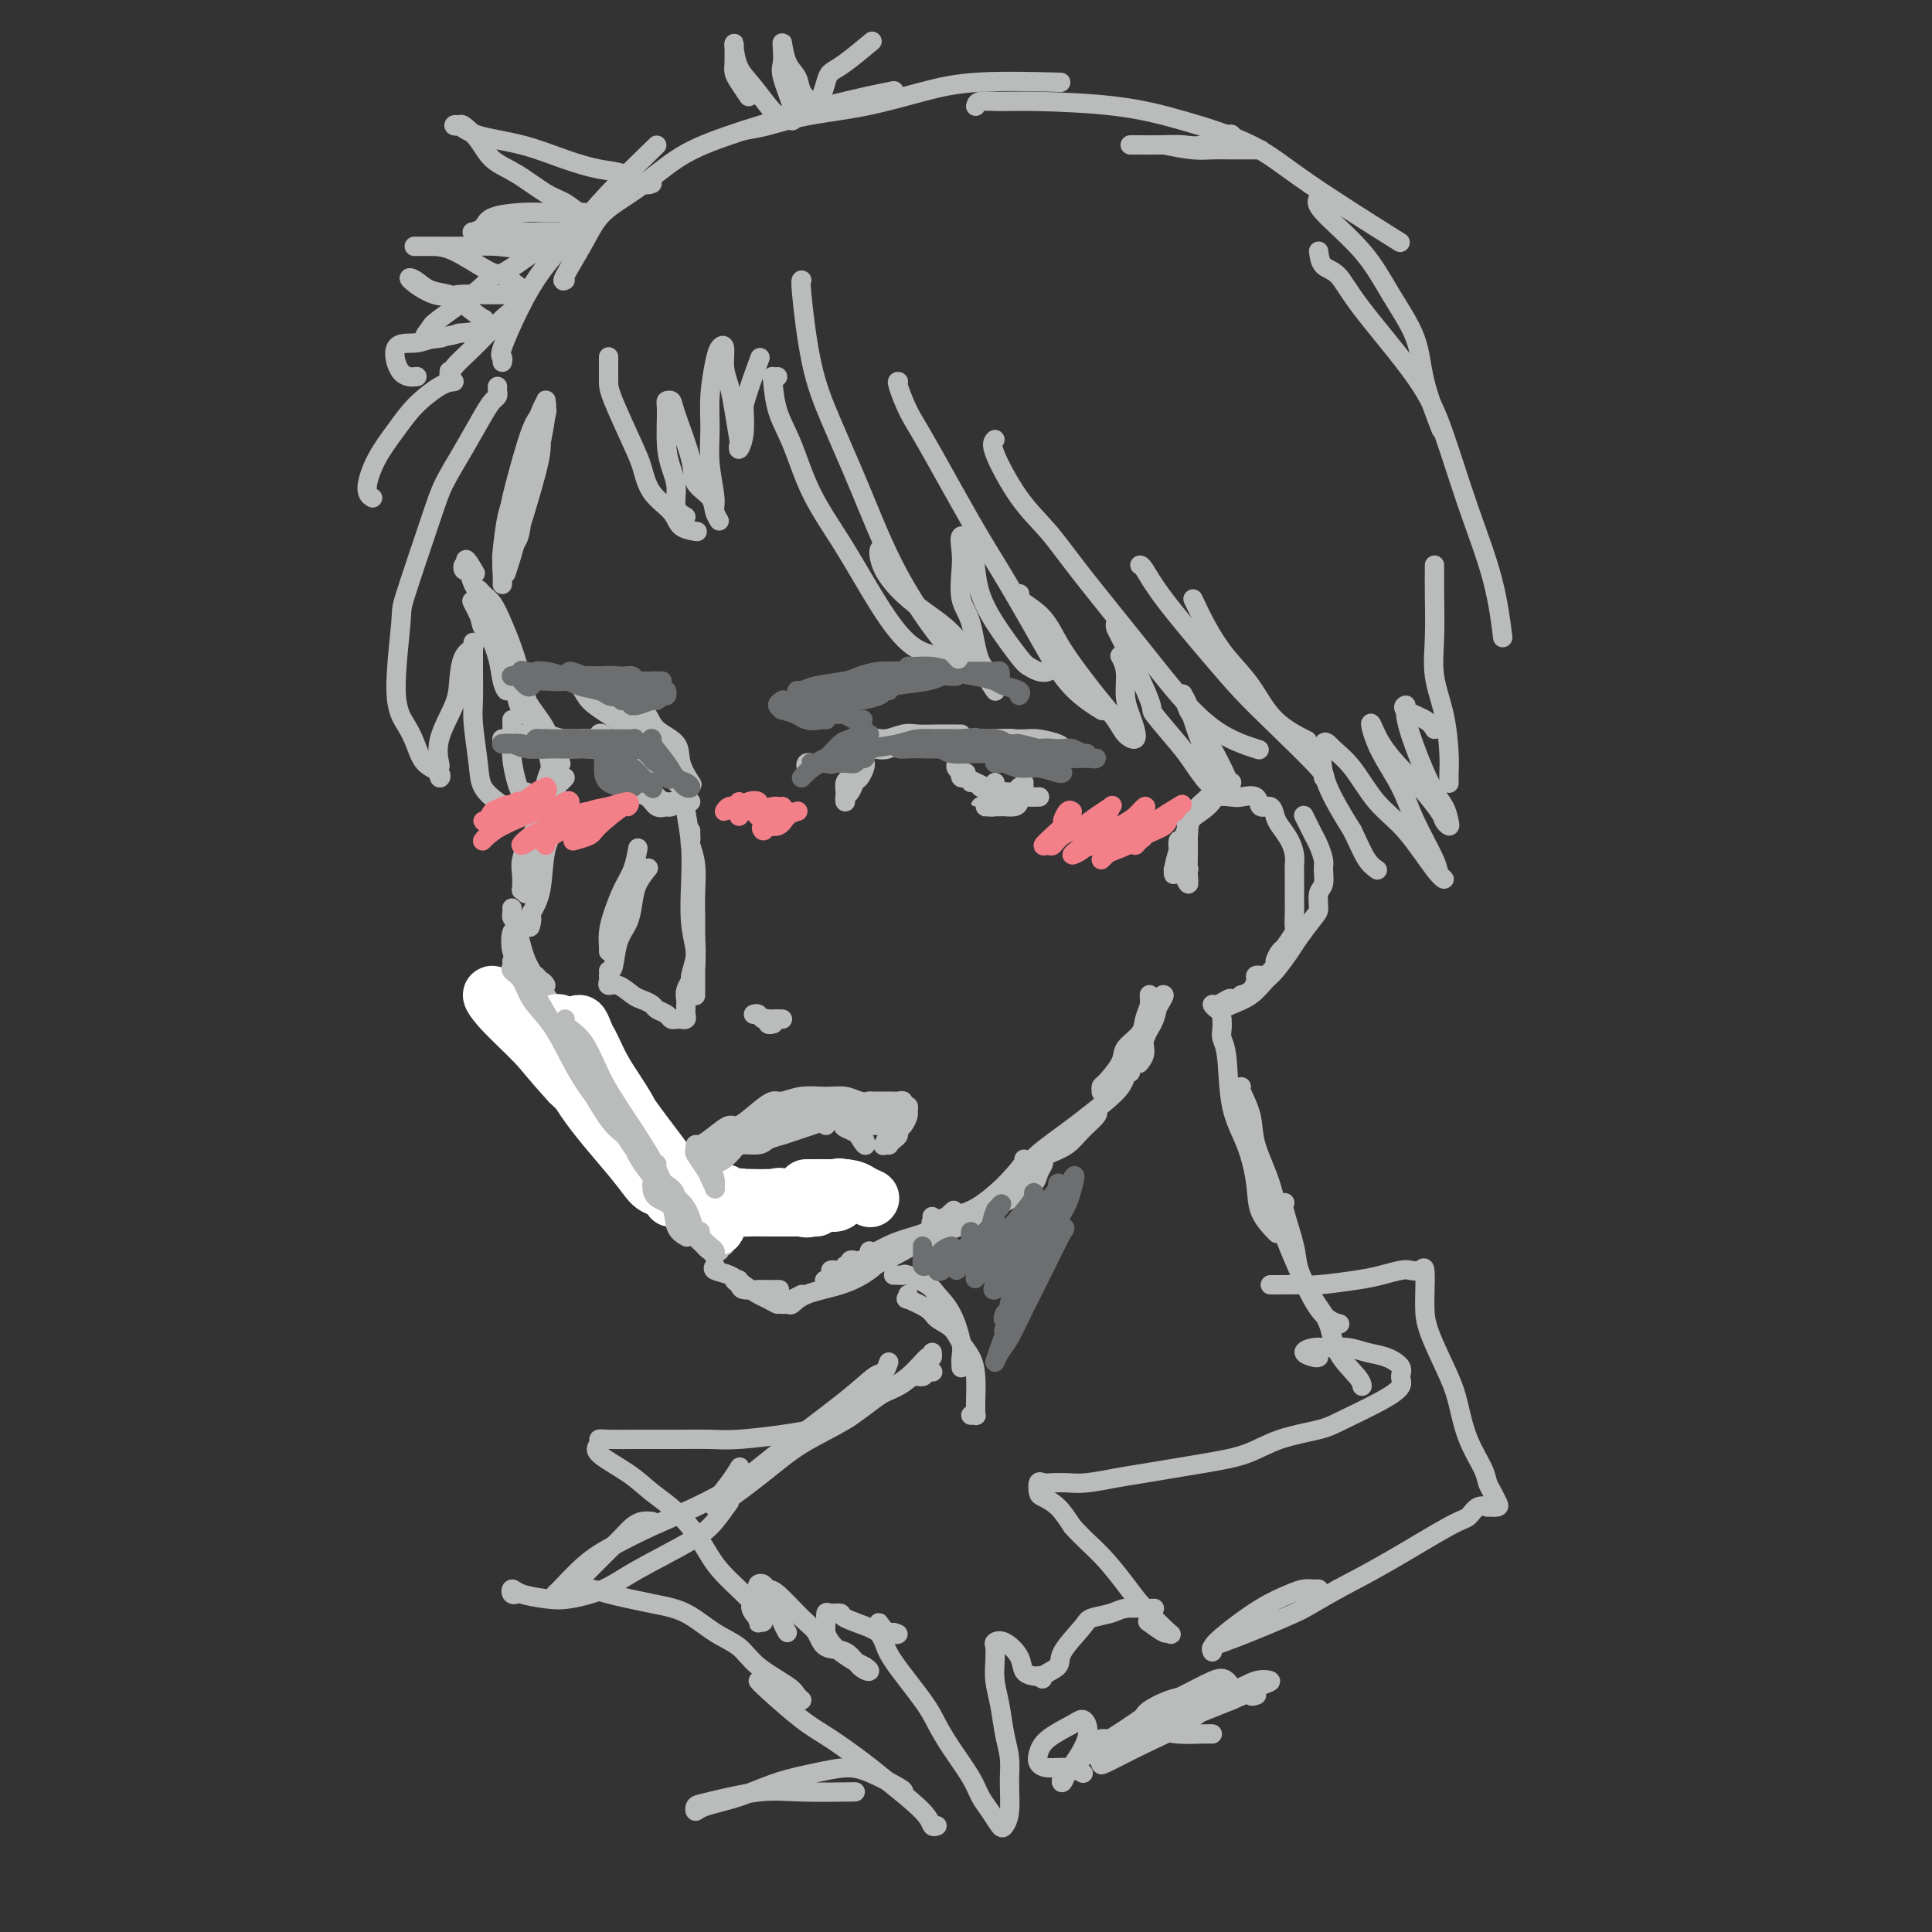 <svg viewBox='0 0 400 400' version='1.1' xmlns='http://www.w3.org/2000/svg' xmlns:xlink='http://www.w3.org/1999/xlink'><rect x="0" y="0" width="400" height="400" fill="#333333" stroke="none"/><g fill='none' stroke='rgb(186,187,187)' stroke-width='4' stroke-linecap='round' stroke-linejoin='round'><path d='M108,145c0.114,-0.456 0.228,-0.912 0,-1c-0.228,-0.088 -0.797,0.191 -1,0c-0.203,-0.191 -0.038,-0.852 0,-1c0.038,-0.148 -0.050,0.216 0,1c0.050,0.784 0.237,1.989 1,3c0.763,1.011 2.100,1.827 3,3c0.900,1.173 1.363,2.704 2,4c0.637,1.296 1.449,2.356 2,3c0.551,0.644 0.841,0.870 1,1c0.159,0.130 0.187,0.164 0,0c-0.187,-0.164 -0.589,-0.526 -1,-1c-0.411,-0.474 -0.831,-1.062 -1,-2c-0.169,-0.938 -0.087,-2.227 -1,-4c-0.913,-1.773 -2.821,-4.029 -4,-6c-1.179,-1.971 -1.630,-3.657 -2,-5c-0.370,-1.343 -0.661,-2.342 -1,-3c-0.339,-0.658 -0.726,-0.976 -1,-1c-0.274,-0.024 -0.435,0.247 0,1c0.435,0.753 1.466,1.986 2,3c0.534,1.014 0.572,1.807 1,3c0.428,1.193 1.248,2.787 2,4c0.752,1.213 1.436,2.044 2,3c0.564,0.956 1.007,2.038 1,2c-0.007,-0.038 -0.463,-1.194 -1,-2c-0.537,-0.806 -1.156,-1.260 -2,-3c-0.844,-1.740 -1.914,-4.765 -3,-7c-1.086,-2.235 -2.188,-3.682 -3,-5c-0.812,-1.318 -1.334,-2.509 -2,-4c-0.666,-1.491 -1.476,-3.283 -2,-4c-0.524,-0.717 -0.762,-0.358 -1,0'/><path d='M99,127c-2.498,-4.779 -0.742,-1.725 0,0c0.742,1.725 0.472,2.121 1,3c0.528,0.879 1.854,2.241 3,4c1.146,1.759 2.110,3.916 3,6c0.890,2.084 1.704,4.094 2,5c0.296,0.906 0.073,0.708 0,1c-0.073,0.292 0.003,1.076 0,1c-0.003,-0.076 -0.083,-1.011 0,-2c0.083,-0.989 0.331,-2.033 0,-4c-0.331,-1.967 -1.241,-4.857 -2,-7c-0.759,-2.143 -1.367,-3.538 -2,-5c-0.633,-1.462 -1.291,-2.990 -2,-4c-0.709,-1.010 -1.470,-1.500 -2,-2c-0.530,-0.500 -0.829,-1.009 -1,-1c-0.171,0.009 -0.215,0.537 0,1c0.215,0.463 0.688,0.862 1,2c0.312,1.138 0.462,3.015 1,5c0.538,1.985 1.465,4.079 2,6c0.535,1.921 0.678,3.668 1,5c0.322,1.332 0.822,2.247 1,2c0.178,-0.247 0.036,-1.658 0,-2c-0.036,-0.342 0.036,0.383 0,-1c-0.036,-1.383 -0.181,-4.874 -1,-7c-0.819,-2.126 -2.314,-2.886 -3,-4c-0.686,-1.114 -0.563,-2.582 -1,-4c-0.437,-1.418 -1.435,-2.786 -2,-4c-0.565,-1.214 -0.698,-2.274 -1,-3c-0.302,-0.726 -0.774,-1.119 -1,-1c-0.226,0.119 -0.208,0.748 0,1c0.208,0.252 0.604,0.126 1,0'/><path d='M97,118c-1.489,-4.200 0.289,-1.200 1,0c0.711,1.200 0.356,0.600 0,0'/><path d='M104,121c0.026,-0.513 0.051,-1.025 0,-2c-0.051,-0.975 -0.179,-2.412 0,-4c0.179,-1.588 0.663,-3.328 1,-5c0.337,-1.672 0.525,-3.275 1,-5c0.475,-1.725 1.237,-3.571 2,-6c0.763,-2.429 1.525,-5.442 2,-7c0.475,-1.558 0.661,-1.662 1,-2c0.339,-0.338 0.831,-0.910 1,-1c0.169,-0.090 0.015,0.303 0,1c-0.015,0.697 0.109,1.700 0,3c-0.109,1.300 -0.449,2.899 -1,5c-0.551,2.101 -1.311,4.705 -2,7c-0.689,2.295 -1.307,4.281 -2,6c-0.693,1.719 -1.463,3.172 -2,4c-0.537,0.828 -0.842,1.031 -1,1c-0.158,-0.031 -0.169,-0.294 0,-2c0.169,-1.706 0.518,-4.853 1,-7c0.482,-2.147 1.095,-3.294 2,-6c0.905,-2.706 2.100,-6.971 3,-10c0.900,-3.029 1.503,-4.821 2,-6c0.497,-1.179 0.887,-1.746 1,-2c0.113,-0.254 -0.050,-0.196 0,0c0.050,0.196 0.313,0.531 0,3c-0.313,2.469 -1.202,7.072 -2,10c-0.798,2.928 -1.507,4.180 -2,6c-0.493,1.820 -0.771,4.210 -1,6c-0.229,1.790 -0.408,2.982 -1,4c-0.592,1.018 -1.598,1.862 -2,2c-0.402,0.138 -0.201,-0.431 0,-1'/><path d='M105,113c-1.178,3.651 -0.624,-1.222 0,-5c0.624,-3.778 1.316,-6.461 2,-9c0.684,-2.539 1.358,-4.932 2,-7c0.642,-2.068 1.252,-3.810 2,-5c0.748,-1.190 1.633,-1.828 2,-2c0.367,-0.172 0.216,0.124 0,1c-0.216,0.876 -0.496,2.334 -1,4c-0.504,1.666 -1.232,3.540 -2,6c-0.768,2.460 -1.577,5.505 -2,8c-0.423,2.495 -0.460,4.441 -1,7c-0.540,2.559 -1.583,5.731 -2,7c-0.417,1.269 -0.209,0.634 0,0'/><path d='M112,154c0.030,-0.423 0.060,-0.845 0,-1c-0.060,-0.155 -0.208,-0.041 0,0c0.208,0.041 0.774,0.010 1,0c0.226,-0.010 0.113,0.001 0,0c-0.113,-0.001 -0.225,-0.013 0,1c0.225,1.013 0.789,3.052 1,5c0.211,1.948 0.071,3.805 0,5c-0.071,1.195 -0.072,1.726 0,3c0.072,1.274 0.216,3.290 0,4c-0.216,0.710 -0.791,0.115 -1,0c-0.209,-0.115 -0.052,0.250 0,0c0.052,-0.250 -0.001,-1.114 0,-2c0.001,-0.886 0.057,-1.792 0,-3c-0.057,-1.208 -0.225,-2.717 0,-4c0.225,-1.283 0.845,-2.338 1,-3c0.155,-0.662 -0.153,-0.929 0,-1c0.153,-0.071 0.769,0.054 1,0c0.231,-0.054 0.077,-0.289 0,0c-0.077,0.289 -0.077,1.100 0,2c0.077,0.900 0.231,1.887 0,3c-0.231,1.113 -0.845,2.350 -1,3c-0.155,0.650 0.151,0.714 0,1c-0.151,0.286 -0.757,0.796 -1,1c-0.243,0.204 -0.121,0.102 0,0'/><path d='M117,161c-0.335,0.385 -0.670,0.771 -1,1c-0.330,0.229 -0.655,0.303 -1,2c-0.345,1.697 -0.709,5.018 -1,7c-0.291,1.982 -0.509,2.625 -1,4c-0.491,1.375 -1.256,3.484 -2,5c-0.744,1.516 -1.469,2.441 -2,3c-0.531,0.559 -0.870,0.753 -1,1c-0.130,0.247 -0.051,0.546 0,0c0.051,-0.546 0.076,-1.938 0,-3c-0.076,-1.062 -0.251,-1.793 0,-3c0.251,-1.207 0.929,-2.890 2,-5c1.071,-2.110 2.537,-4.647 3,-6c0.463,-1.353 -0.075,-1.521 0,-2c0.075,-0.479 0.764,-1.270 1,-1c0.236,0.270 0.018,1.602 0,2c-0.018,0.398 0.164,-0.138 0,1c-0.164,1.138 -0.673,3.950 -1,6c-0.327,2.050 -0.473,3.337 -1,5c-0.527,1.663 -1.434,3.702 -2,5c-0.566,1.298 -0.790,1.856 -1,2c-0.210,0.144 -0.407,-0.126 0,-1c0.407,-0.874 1.419,-2.352 2,-4c0.581,-1.648 0.732,-3.467 1,-5c0.268,-1.533 0.653,-2.781 1,-4c0.347,-1.219 0.655,-2.410 1,-3c0.345,-0.590 0.728,-0.581 1,0c0.272,0.581 0.434,1.733 0,3c-0.434,1.267 -1.463,2.649 -2,5c-0.537,2.351 -0.582,5.672 -1,8c-0.418,2.328 -1.209,3.664 -2,5'/><path d='M110,189c-0.619,4.381 -0.167,2.833 0,2c0.167,-0.833 0.048,-0.952 0,-1c-0.048,-0.048 -0.024,-0.024 0,0'/><path d='M106,188c0.021,0.325 0.042,0.650 0,1c-0.042,0.350 -0.148,0.724 0,1c0.148,0.276 0.549,0.453 1,2c0.451,1.547 0.953,4.465 2,7c1.047,2.535 2.638,4.687 4,7c1.362,2.313 2.495,4.788 4,7c1.505,2.212 3.383,4.160 5,6c1.617,1.840 2.974,3.572 4,5c1.026,1.428 1.722,2.551 2,3c0.278,0.449 0.139,0.225 0,0'/><path d='M108,192c-0.399,-0.007 -0.799,-0.014 -1,0c-0.201,0.014 -0.204,0.050 0,1c0.204,0.950 0.617,2.812 1,4c0.383,1.188 0.738,1.700 2,4c1.262,2.300 3.432,6.389 5,9c1.568,2.611 2.533,3.744 4,6c1.467,2.256 3.437,5.635 5,8c1.563,2.365 2.718,3.716 4,5c1.282,1.284 2.691,2.499 4,4c1.309,1.501 2.517,3.286 3,4c0.483,0.714 0.242,0.357 0,0'/><path d='M113,204c-0.175,-0.326 -0.349,-0.651 -1,-1c-0.651,-0.349 -1.777,-0.720 -2,-1c-0.223,-0.280 0.459,-0.469 1,0c0.541,0.469 0.941,1.597 1,2c0.059,0.403 -0.224,0.081 1,2c1.224,1.919 3.955,6.080 6,9c2.045,2.920 3.403,4.600 5,7c1.597,2.400 3.431,5.521 5,8c1.569,2.479 2.872,4.315 4,6c1.128,1.685 2.081,3.218 3,4c0.919,0.782 1.804,0.815 2,1c0.196,0.185 -0.298,0.524 -1,0c-0.702,-0.524 -1.612,-1.910 -3,-4c-1.388,-2.090 -3.254,-4.883 -4,-6c-0.746,-1.117 -0.373,-0.559 0,0'/><path d='M112,205c-0.386,-0.491 -0.772,-0.983 -1,-1c-0.228,-0.017 -0.298,0.440 0,1c0.298,0.560 0.963,1.222 2,3c1.037,1.778 2.445,4.672 4,7c1.555,2.328 3.256,4.091 6,8c2.744,3.909 6.530,9.964 9,14c2.470,4.036 3.623,6.054 5,8c1.377,1.946 2.978,3.820 4,5c1.022,1.180 1.464,1.664 2,2c0.536,0.336 1.164,0.523 1,0c-0.164,-0.523 -1.121,-1.756 -2,-3c-0.879,-1.244 -1.680,-2.498 -2,-3c-0.320,-0.502 -0.160,-0.251 0,0'/><path d='M122,219c-0.410,0.035 -0.820,0.069 -1,0c-0.180,-0.069 -0.128,-0.242 0,0c0.128,0.242 0.334,0.897 1,2c0.666,1.103 1.793,2.652 4,6c2.207,3.348 5.495,8.496 8,12c2.505,3.504 4.226,5.366 6,8c1.774,2.634 3.600,6.040 5,8c1.400,1.960 2.375,2.474 3,3c0.625,0.526 0.899,1.065 1,1c0.101,-0.065 0.029,-0.733 0,-1c-0.029,-0.267 -0.014,-0.134 0,0'/><path d='M123,226c-0.568,-0.119 -1.136,-0.238 -1,0c0.136,0.238 0.976,0.834 2,2c1.024,1.166 2.233,2.901 4,5c1.767,2.099 4.091,4.563 6,7c1.909,2.437 3.403,4.847 5,7c1.597,2.153 3.298,4.049 5,6c1.702,1.951 3.405,3.959 4,5c0.595,1.041 0.082,1.116 0,1c-0.082,-0.116 0.267,-0.423 0,-1c-0.267,-0.577 -1.149,-1.425 -2,-2c-0.851,-0.575 -1.672,-0.879 -2,-1c-0.328,-0.121 -0.164,-0.061 0,0'/><path d='M133,239c-0.348,-0.334 -0.697,-0.668 -1,-1c-0.303,-0.332 -0.561,-0.663 1,1c1.561,1.663 4.940,5.321 7,8c2.060,2.679 2.799,4.378 4,6c1.201,1.622 2.862,3.168 4,4c1.138,0.832 1.754,0.952 2,1c0.246,0.048 0.123,0.024 0,0'/><path d='M148,262c-0.270,0.355 -0.541,0.710 0,1c0.541,0.290 1.892,0.514 3,1c1.108,0.486 1.973,1.234 3,2c1.027,0.766 2.217,1.551 3,2c0.783,0.449 1.158,0.562 2,1c0.842,0.438 2.150,1.200 2,1c-0.150,-0.200 -1.758,-1.361 -3,-2c-1.242,-0.639 -2.119,-0.757 -3,-1c-0.881,-0.243 -1.766,-0.611 -2,-1c-0.234,-0.389 0.183,-0.798 0,-1c-0.183,-0.202 -0.966,-0.198 -1,0c-0.034,0.198 0.682,0.589 1,1c0.318,0.411 0.240,0.842 1,1c0.760,0.158 2.358,0.042 3,0c0.642,-0.042 0.327,-0.011 1,0c0.673,0.011 2.335,0.003 3,0c0.665,-0.003 0.332,-0.002 0,0'/><path d='M166,268c-0.593,0.306 -1.187,0.612 -2,1c-0.813,0.388 -1.847,0.859 -2,1c-0.153,0.141 0.573,-0.047 1,0c0.427,0.047 0.555,0.330 1,0c0.445,-0.330 1.209,-1.273 3,-2c1.791,-0.727 4.610,-1.239 7,-2c2.390,-0.761 4.350,-1.770 6,-3c1.650,-1.230 2.989,-2.680 5,-4c2.011,-1.320 4.695,-2.509 7,-4c2.305,-1.491 4.230,-3.283 5,-4c0.770,-0.717 0.385,-0.358 0,0'/><path d='M180,259c0.205,0.312 0.410,0.623 0,1c-0.410,0.377 -1.434,0.818 -2,1c-0.566,0.182 -0.673,0.105 -1,0c-0.327,-0.105 -0.875,-0.238 -1,0c-0.125,0.238 0.174,0.848 0,1c-0.174,0.152 -0.822,-0.155 -1,0c-0.178,0.155 0.113,0.773 0,1c-0.113,0.227 -0.629,0.063 -1,0c-0.371,-0.063 -0.597,-0.026 -1,0c-0.403,0.026 -0.984,0.039 -1,0c-0.016,-0.039 0.531,-0.131 1,0c0.469,0.131 0.858,0.484 2,0c1.142,-0.484 3.036,-1.805 5,-3c1.964,-1.195 3.998,-2.264 6,-3c2.002,-0.736 3.972,-1.140 6,-2c2.028,-0.860 4.112,-2.178 6,-3c1.888,-0.822 3.578,-1.148 6,-3c2.422,-1.852 5.575,-5.229 7,-7c1.425,-1.771 1.121,-1.934 1,-2c-0.121,-0.066 -0.061,-0.033 0,0'/><path d='M171,265c0.083,-0.019 0.167,-0.038 0,0c-0.167,0.038 -0.583,0.135 0,0c0.583,-0.135 2.165,-0.500 4,-1c1.835,-0.500 3.922,-1.133 6,-2c2.078,-0.867 4.147,-1.968 6,-3c1.853,-1.032 3.490,-1.995 6,-3c2.510,-1.005 5.892,-2.051 8,-3c2.108,-0.949 2.943,-1.799 5,-3c2.057,-1.201 5.336,-2.753 7,-4c1.664,-1.247 1.714,-2.190 2,-3c0.286,-0.810 0.808,-1.487 1,-2c0.192,-0.513 0.055,-0.861 0,-1c-0.055,-0.139 -0.027,-0.070 0,0'/><path d='M193,252c-0.018,-0.106 -0.035,-0.213 0,0c0.035,0.213 0.124,0.745 0,1c-0.124,0.255 -0.460,0.234 0,0c0.460,-0.234 1.714,-0.682 3,-1c1.286,-0.318 2.602,-0.507 4,-1c1.398,-0.493 2.876,-1.289 5,-3c2.124,-1.711 4.892,-4.335 7,-6c2.108,-1.665 3.556,-2.369 5,-3c1.444,-0.631 2.884,-1.188 4,-2c1.116,-0.812 1.907,-1.877 3,-3c1.093,-1.123 2.486,-2.302 3,-3c0.514,-0.698 0.147,-0.914 0,-1c-0.147,-0.086 -0.073,-0.043 0,0'/><path d='M211,245c0.604,-1.425 1.207,-2.850 2,-4c0.793,-1.150 1.774,-2.027 3,-3c1.226,-0.973 2.696,-2.044 4,-3c1.304,-0.956 2.440,-1.798 4,-3c1.560,-1.202 3.542,-2.766 5,-4c1.458,-1.234 2.393,-2.140 3,-3c0.607,-0.860 0.888,-1.674 1,-2c0.112,-0.326 0.056,-0.163 0,0'/><path d='M228,226c0.006,0.110 0.013,0.221 0,0c-0.013,-0.221 -0.045,-0.772 0,-1c0.045,-0.228 0.169,-0.133 1,-1c0.831,-0.867 2.370,-2.697 3,-4c0.630,-1.303 0.351,-2.080 1,-3c0.649,-0.920 2.226,-1.983 3,-3c0.774,-1.017 0.744,-1.990 1,-3c0.256,-1.010 0.799,-2.059 1,-3c0.201,-0.941 0.061,-1.775 0,-2c-0.061,-0.225 -0.045,0.158 0,1c0.045,0.842 0.117,2.143 0,3c-0.117,0.857 -0.423,1.269 -1,3c-0.577,1.731 -1.425,4.780 -2,6c-0.575,1.220 -0.875,0.611 -1,1c-0.125,0.389 -0.074,1.774 0,2c0.074,0.226 0.170,-0.709 0,-1c-0.170,-0.291 -0.605,0.062 0,-1c0.605,-1.062 2.250,-3.538 3,-5c0.750,-1.462 0.606,-1.911 1,-3c0.394,-1.089 1.327,-2.819 2,-4c0.673,-1.181 1.085,-1.813 1,-2c-0.085,-0.187 -0.667,0.073 -1,1c-0.333,0.927 -0.415,2.522 -1,4c-0.585,1.478 -1.672,2.839 -2,4c-0.328,1.161 0.104,2.120 0,3c-0.104,0.880 -0.744,1.680 -1,2c-0.256,0.320 -0.128,0.160 0,0'/><path d='M118,140c-0.188,-0.153 -0.377,-0.307 0,0c0.377,0.307 1.318,1.074 2,2c0.682,0.926 1.104,2.012 2,3c0.896,0.988 2.267,1.879 4,3c1.733,1.121 3.827,2.472 5,4c1.173,1.528 1.425,3.233 3,5c1.575,1.767 4.474,3.597 6,5c1.526,1.403 1.680,2.378 2,3c0.320,0.622 0.806,0.892 1,1c0.194,0.108 0.097,0.054 0,0'/><path d='M126,144c-0.442,-0.616 -0.885,-1.231 -1,-1c-0.115,0.231 0.097,1.309 1,2c0.903,0.691 2.495,0.994 4,2c1.505,1.006 2.922,2.715 4,4c1.078,1.285 1.817,2.147 3,4c1.183,1.853 2.810,4.699 4,6c1.190,1.301 1.941,1.058 2,1c0.059,-0.058 -0.576,0.069 -1,0c-0.424,-0.069 -0.639,-0.336 -1,-1c-0.361,-0.664 -0.869,-1.727 -2,-3c-1.131,-1.273 -2.885,-2.756 -4,-4c-1.115,-1.244 -1.591,-2.247 -2,-3c-0.409,-0.753 -0.750,-1.255 -1,-2c-0.250,-0.745 -0.409,-1.733 0,-2c0.409,-0.267 1.385,0.188 2,1c0.615,0.812 0.869,1.980 2,3c1.131,1.020 3.138,1.892 4,3c0.862,1.108 0.578,2.452 1,4c0.422,1.548 1.549,3.299 2,4c0.451,0.701 0.225,0.350 0,0'/><path d='M140,160c-0.091,0.448 -0.182,0.896 0,1c0.182,0.104 0.636,-0.137 1,1c0.364,1.137 0.637,3.651 1,6c0.363,2.349 0.815,4.532 1,7c0.185,2.468 0.102,5.222 0,8c-0.102,2.778 -0.223,5.581 0,8c0.223,2.419 0.792,4.452 1,6c0.208,1.548 0.056,2.609 0,3c-0.056,0.391 -0.016,0.112 0,0c0.016,-0.112 0.008,-0.056 0,0'/><path d='M143,172c-0.008,0.318 -0.016,0.636 0,1c0.016,0.364 0.057,0.774 0,1c-0.057,0.226 -0.211,0.268 0,1c0.211,0.732 0.789,2.153 1,4c0.211,1.847 0.057,4.120 0,6c-0.057,1.880 -0.015,3.367 0,5c0.015,1.633 0.004,3.411 0,5c-0.004,1.589 -0.001,2.988 0,4c0.001,1.012 0.000,1.638 0,3c-0.000,1.362 -0.000,3.461 0,4c0.000,0.539 0.000,-0.483 0,-1c-0.000,-0.517 -0.000,-0.530 0,-1c0.000,-0.470 0.000,-1.396 0,-2c-0.000,-0.604 -0.000,-0.887 0,-1c0.000,-0.113 0.000,-0.057 0,0'/><path d='M144,194c-0.033,0.199 -0.065,0.399 0,1c0.065,0.601 0.228,1.604 0,3c-0.228,1.396 -0.846,3.186 -1,4c-0.154,0.814 0.155,0.652 0,1c-0.155,0.348 -0.774,1.206 -1,2c-0.226,0.794 -0.060,1.523 0,2c0.060,0.477 0.012,0.702 0,1c-0.012,0.298 0.012,0.668 0,1c-0.012,0.332 -0.060,0.625 0,1c0.060,0.375 0.227,0.832 0,1c-0.227,0.168 -0.849,0.046 -1,0c-0.151,-0.046 0.168,-0.015 0,0c-0.168,0.015 -0.822,0.015 -1,0c-0.178,-0.015 0.122,-0.045 0,0c-0.122,0.045 -0.666,0.167 -1,0c-0.334,-0.167 -0.459,-0.621 -1,-1c-0.541,-0.379 -1.499,-0.684 -2,-1c-0.501,-0.316 -0.544,-0.644 -1,-1c-0.456,-0.356 -1.323,-0.739 -2,-1c-0.677,-0.261 -1.162,-0.399 -2,-1c-0.838,-0.601 -2.028,-1.664 -3,-2c-0.972,-0.336 -1.724,0.054 -2,0c-0.276,-0.054 -0.074,-0.553 0,-1c0.074,-0.447 0.021,-0.842 0,-1c-0.021,-0.158 -0.011,-0.079 0,0'/><path d='M126,201c0.363,0.048 0.726,0.095 1,-1c0.274,-1.095 0.459,-3.334 1,-5c0.541,-1.666 1.438,-2.759 2,-4c0.562,-1.241 0.790,-2.632 1,-4c0.210,-1.368 0.403,-2.715 1,-4c0.597,-1.285 1.599,-2.510 2,-3c0.401,-0.490 0.200,-0.245 0,0'/><path d='M126,197c0.018,-0.170 0.036,-0.340 0,-1c-0.036,-0.660 -0.125,-1.810 0,-3c0.125,-1.190 0.464,-2.421 1,-4c0.536,-1.579 1.267,-3.506 2,-5c0.733,-1.494 1.467,-2.556 2,-4c0.533,-1.444 0.867,-3.270 1,-4c0.133,-0.730 0.067,-0.365 0,0'/><path d='M135,158c-0.226,0.108 -0.451,0.216 -1,0c-0.549,-0.216 -1.420,-0.755 -2,-1c-0.580,-0.245 -0.868,-0.196 -2,-1c-1.132,-0.804 -3.106,-2.460 -4,-3c-0.894,-0.540 -0.707,0.036 -1,0c-0.293,-0.036 -1.066,-0.685 -1,-1c0.066,-0.315 0.973,-0.295 2,1c1.027,1.295 2.175,3.866 3,5c0.825,1.134 1.325,0.832 2,1c0.675,0.168 1.523,0.807 2,1c0.477,0.193 0.582,-0.059 1,0c0.418,0.059 1.150,0.430 1,0c-0.150,-0.430 -1.180,-1.660 -2,-2c-0.820,-0.340 -1.428,0.210 -2,0c-0.572,-0.210 -1.106,-1.181 -2,-2c-0.894,-0.819 -2.148,-1.488 -3,-2c-0.852,-0.512 -1.300,-0.869 -2,-1c-0.700,-0.131 -1.650,-0.035 -2,0c-0.350,0.035 -0.100,0.010 0,0c0.100,-0.010 0.050,-0.005 0,0'/><path d='M131,154c-0.593,-0.002 -1.186,-0.004 -2,0c-0.814,0.004 -1.847,0.015 -3,0c-1.153,-0.015 -2.424,-0.057 -4,0c-1.576,0.057 -3.456,0.211 -5,0c-1.544,-0.211 -2.751,-0.788 -5,-1c-2.249,-0.212 -5.540,-0.057 -7,0c-1.460,0.057 -1.090,0.018 -1,0c0.090,-0.018 -0.098,-0.015 0,0c0.098,0.015 0.484,0.043 1,0c0.516,-0.043 1.162,-0.155 2,0c0.838,0.155 1.868,0.579 3,1c1.132,0.421 2.367,0.841 4,1c1.633,0.159 3.664,0.058 5,0c1.336,-0.058 1.976,-0.072 3,0c1.024,0.072 2.430,0.231 3,0c0.570,-0.231 0.303,-0.850 0,-1c-0.303,-0.150 -0.641,0.170 -1,0c-0.359,-0.170 -0.740,-0.830 -2,-1c-1.260,-0.170 -3.399,0.150 -5,0c-1.601,-0.150 -2.665,-0.768 -4,-1c-1.335,-0.232 -2.941,-0.076 -4,0c-1.059,0.076 -1.572,0.073 -2,0c-0.428,-0.073 -0.771,-0.216 -1,0c-0.229,0.216 -0.346,0.790 0,1c0.346,0.210 1.153,0.056 2,0c0.847,-0.056 1.732,-0.015 3,0c1.268,0.015 2.918,0.004 5,0c2.082,-0.004 4.595,-0.001 6,0c1.405,0.001 1.703,0.001 2,0'/><path d='M124,153c3.207,0.000 1.725,0.000 1,0c-0.725,0.000 -0.693,0.000 -1,0c-0.307,-0.000 -0.952,0.000 -3,0c-2.048,0.000 -5.499,0.000 -8,0c-2.501,0.000 -4.054,0.000 -5,0c-0.946,0.000 -1.287,0.000 -2,0c-0.713,0.000 -1.799,0.000 -2,0c-0.201,0.000 0.484,0.000 1,0c0.516,0.000 0.862,0.000 1,0c0.138,0.000 0.069,0.000 0,0'/><path d='M180,154c-0.022,-0.128 -0.045,-0.255 0,0c0.045,0.255 0.157,0.894 0,1c-0.157,0.106 -0.582,-0.319 -1,0c-0.418,0.319 -0.830,1.381 -1,2c-0.170,0.619 -0.098,0.793 0,1c0.098,0.207 0.222,0.446 0,1c-0.222,0.554 -0.789,1.424 -1,2c-0.211,0.576 -0.067,0.858 0,1c0.067,0.142 0.057,0.145 0,0c-0.057,-0.145 -0.162,-0.438 0,-1c0.162,-0.562 0.590,-1.392 1,-2c0.410,-0.608 0.801,-0.993 1,-1c0.199,-0.007 0.207,0.365 0,1c-0.207,0.635 -0.630,1.534 -1,2c-0.370,0.466 -0.688,0.499 -1,1c-0.312,0.501 -0.620,1.468 -1,2c-0.380,0.532 -0.834,0.627 -1,1c-0.166,0.373 -0.045,1.023 0,1c0.045,-0.023 0.013,-0.721 0,-1c-0.013,-0.279 -0.006,-0.140 0,0'/><path d='M178,158c0.091,0.336 0.182,0.671 0,1c-0.182,0.329 -0.637,0.651 -1,1c-0.363,0.349 -0.633,0.724 -1,1c-0.367,0.276 -0.830,0.452 -1,1c-0.170,0.548 -0.045,1.466 0,2c0.045,0.534 0.012,0.682 0,1c-0.012,0.318 -0.003,0.805 0,1c0.003,0.195 0.002,0.097 0,0'/><path d='M169,158c-0.314,0.028 -0.629,0.056 -1,0c-0.371,-0.056 -0.799,-0.195 -1,0c-0.201,0.195 -0.176,0.726 0,1c0.176,0.274 0.501,0.291 1,0c0.499,-0.291 1.171,-0.891 2,-1c0.829,-0.109 1.816,0.273 3,0c1.184,-0.273 2.566,-1.199 4,-2c1.434,-0.801 2.922,-1.475 4,-2c1.078,-0.525 1.748,-0.901 3,-1c1.252,-0.099 3.086,0.077 4,0c0.914,-0.077 0.907,-0.409 0,0c-0.907,0.409 -2.714,1.560 -4,2c-1.286,0.440 -2.052,0.171 -3,0c-0.948,-0.171 -2.079,-0.243 -3,0c-0.921,0.243 -1.633,0.800 -2,1c-0.367,0.200 -0.388,0.042 -1,0c-0.612,-0.042 -1.816,0.032 -2,0c-0.184,-0.032 0.654,-0.170 1,0c0.346,0.170 0.202,0.648 1,0c0.798,-0.648 2.537,-2.422 4,-3c1.463,-0.578 2.651,0.041 4,0c1.349,-0.041 2.859,-0.743 4,-1c1.141,-0.257 1.914,-0.069 3,0c1.086,0.069 2.487,0.018 4,0c1.513,-0.018 3.138,-0.005 4,0c0.862,0.005 0.961,0.001 1,0c0.039,-0.001 0.020,-0.001 0,0'/><path d='M184,153c0.676,0.000 1.353,0.000 3,0c1.647,-0.000 4.266,-0.001 6,0c1.734,0.001 2.584,0.004 4,0c1.416,-0.004 3.399,-0.015 5,0c1.601,0.015 2.821,0.057 4,0c1.179,-0.057 2.316,-0.211 4,0c1.684,0.211 3.915,0.788 5,1c1.085,0.212 1.024,0.061 1,0c-0.024,-0.061 -0.012,-0.030 0,0'/><path d='M194,153c-0.462,-0.000 -0.924,-0.000 -1,0c-0.076,0.000 0.235,0.000 1,0c0.765,-0.000 1.984,-0.001 3,0c1.016,0.001 1.827,0.003 3,0c1.173,-0.003 2.707,-0.011 5,0c2.293,0.011 5.347,0.042 7,0c1.653,-0.042 1.907,-0.155 3,0c1.093,0.155 3.025,0.580 4,1c0.975,0.420 0.993,0.834 1,1c0.007,0.166 0.004,0.083 0,0'/><path d='M203,153c-0.409,-0.000 -0.819,-0.001 -1,0c-0.181,0.001 -0.134,0.003 0,0c0.134,-0.003 0.356,-0.012 1,0c0.644,0.012 1.710,0.046 3,0c1.290,-0.046 2.805,-0.170 4,0c1.195,0.170 2.072,0.634 3,1c0.928,0.366 1.909,0.634 3,1c1.091,0.366 2.294,0.829 3,1c0.706,0.171 0.916,0.049 1,0c0.084,-0.049 0.042,-0.024 0,0'/><path d='M198,156c-0.007,0.333 -0.014,0.667 0,1c0.014,0.333 0.049,0.667 0,1c-0.049,0.333 -0.183,0.666 0,1c0.183,0.334 0.682,0.668 1,1c0.318,0.332 0.453,0.663 1,1c0.547,0.337 1.506,0.679 2,1c0.494,0.321 0.525,0.619 1,1c0.475,0.381 1.395,0.844 2,1c0.605,0.156 0.894,0.003 1,0c0.106,-0.003 0.028,0.144 0,0c-0.028,-0.144 -0.008,-0.577 0,-1c0.008,-0.423 0.002,-0.835 0,-1c-0.002,-0.165 -0.001,-0.082 0,0'/><path d='M200,160c-0.401,-0.123 -0.801,-0.245 -1,0c-0.199,0.245 -0.196,0.858 0,1c0.196,0.142 0.587,-0.186 1,0c0.413,0.186 0.850,0.887 1,1c0.150,0.113 0.015,-0.362 1,0c0.985,0.362 3.090,1.561 4,2c0.910,0.439 0.626,0.118 1,0c0.374,-0.118 1.407,-0.035 2,0c0.593,0.035 0.747,0.020 1,0c0.253,-0.020 0.604,-0.044 1,0c0.396,0.044 0.838,0.156 1,0c0.162,-0.156 0.044,-0.580 0,-1c-0.044,-0.420 -0.012,-0.834 0,-1c0.012,-0.166 0.006,-0.083 0,0'/><path d='M211,163c-0.016,0.226 -0.032,0.453 0,1c0.032,0.547 0.112,1.415 0,2c-0.112,0.585 -0.415,0.889 -1,1c-0.585,0.111 -1.454,0.030 -2,0c-0.546,-0.030 -0.771,-0.008 -1,0c-0.229,0.008 -0.461,0.003 -1,0c-0.539,-0.003 -1.384,-0.004 -2,0c-0.616,0.004 -1.002,0.011 -1,0c0.002,-0.011 0.391,-0.041 1,0c0.609,0.041 1.439,0.155 2,0c0.561,-0.155 0.855,-0.577 2,-1c1.145,-0.423 3.142,-0.845 4,-1c0.858,-0.155 0.577,-0.042 1,0c0.423,0.042 1.549,0.012 2,0c0.451,-0.012 0.225,-0.006 0,0'/><path d='M126,160c0.017,-0.481 0.034,-0.963 0,-1c-0.034,-0.037 -0.119,0.370 0,1c0.119,0.630 0.440,1.483 1,2c0.560,0.517 1.358,0.699 2,1c0.642,0.301 1.129,0.721 2,1c0.871,0.279 2.125,0.415 3,1c0.875,0.585 1.370,1.618 2,2c0.630,0.382 1.396,0.113 2,0c0.604,-0.113 1.047,-0.071 1,0c-0.047,0.071 -0.582,0.169 -1,0c-0.418,-0.169 -0.718,-0.606 -1,-1c-0.282,-0.394 -0.547,-0.744 -1,-1c-0.453,-0.256 -1.093,-0.419 -2,-1c-0.907,-0.581 -2.079,-1.579 -3,-2c-0.921,-0.421 -1.589,-0.265 -2,-1c-0.411,-0.735 -0.564,-2.362 -1,-3c-0.436,-0.638 -1.156,-0.287 -1,0c0.156,0.287 1.187,0.511 2,1c0.813,0.489 1.406,1.245 2,2'/><path d='M131,161c0.823,0.812 1.381,1.343 2,2c0.619,0.657 1.301,1.441 2,2c0.699,0.559 1.416,0.894 2,1c0.584,0.106 1.036,-0.016 1,0c-0.036,0.016 -0.562,0.171 -1,0c-0.438,-0.171 -0.790,-0.667 -1,-1c-0.210,-0.333 -0.277,-0.503 -1,-1c-0.723,-0.497 -2.101,-1.322 -3,-2c-0.899,-0.678 -1.318,-1.209 -2,-2c-0.682,-0.791 -1.627,-1.842 -2,-2c-0.373,-0.158 -0.175,0.578 0,1c0.175,0.422 0.326,0.530 1,1c0.674,0.470 1.872,1.303 3,2c1.128,0.697 2.187,1.259 3,2c0.813,0.741 1.381,1.663 2,2c0.619,0.337 1.290,0.090 2,0c0.710,-0.090 1.460,-0.024 2,0c0.540,0.024 0.868,0.007 1,0c0.132,-0.007 0.066,-0.003 0,0'/><path d='M152,246c0.024,-0.128 0.048,-0.256 0,0c-0.048,0.256 -0.168,0.894 0,1c0.168,0.106 0.623,-0.322 1,0c0.377,0.322 0.675,1.393 1,2c0.325,0.607 0.676,0.751 1,1c0.324,0.249 0.620,0.604 1,1c0.380,0.396 0.845,0.835 1,1c0.155,0.165 0.000,0.058 0,0c-0.000,-0.058 0.154,-0.067 0,0c-0.154,0.067 -0.616,0.210 -1,0c-0.384,-0.210 -0.692,-0.774 -1,-1c-0.308,-0.226 -0.618,-0.113 -1,0c-0.382,0.113 -0.838,0.228 -1,0c-0.162,-0.228 -0.030,-0.797 0,-1c0.030,-0.203 -0.041,-0.040 0,0c0.041,0.040 0.193,-0.042 0,0c-0.193,0.042 -0.730,0.207 -1,0c-0.270,-0.207 -0.274,-0.788 0,-1c0.274,-0.212 0.826,-0.057 1,0c0.174,0.057 -0.029,0.015 0,0c0.029,-0.015 0.290,-0.004 1,0c0.710,0.004 1.869,0.002 3,0c1.131,-0.002 2.233,-0.004 3,0c0.767,0.004 1.200,0.015 2,0c0.800,-0.015 1.967,-0.056 3,0c1.033,0.056 1.932,0.207 3,0c1.068,-0.207 2.305,-0.774 3,-1c0.695,-0.226 0.847,-0.113 1,0'/><path d='M172,248c3.293,-0.447 2.025,-0.063 1,0c-1.025,0.063 -1.808,-0.193 -2,0c-0.192,0.193 0.205,0.836 0,1c-0.205,0.164 -1.012,-0.152 -2,0c-0.988,0.152 -2.155,0.773 -3,1c-0.845,0.227 -1.367,0.061 -2,0c-0.633,-0.061 -1.376,-0.016 -2,0c-0.624,0.016 -1.129,0.004 -1,0c0.129,-0.004 0.893,-0.001 1,0c0.107,0.001 -0.441,0.000 0,0c0.441,-0.000 1.872,-0.000 3,0c1.128,0.000 1.953,0.000 3,0c1.047,-0.000 2.317,-0.000 3,0c0.683,0.000 0.780,0.000 1,0c0.220,-0.000 0.563,-0.001 1,0c0.437,0.001 0.969,0.004 1,0c0.031,-0.004 -0.440,-0.015 -1,0c-0.560,0.015 -1.210,0.056 -2,0c-0.790,-0.056 -1.719,-0.211 -3,0c-1.281,0.211 -2.915,0.786 -4,1c-1.085,0.214 -1.621,0.068 -2,0c-0.379,-0.068 -0.602,-0.057 -1,0c-0.398,0.057 -0.971,0.159 -1,0c-0.029,-0.159 0.485,-0.580 1,-1'/><path d='M161,250c-1.918,-0.002 -0.213,-0.008 1,0c1.213,0.008 1.933,0.030 3,0c1.067,-0.030 2.482,-0.111 4,0c1.518,0.111 3.139,0.415 4,0c0.861,-0.415 0.960,-1.547 1,-2c0.040,-0.453 0.020,-0.226 0,0'/><path d='M246,172c0.111,-0.384 0.222,-0.769 0,-1c-0.222,-0.231 -0.777,-0.310 0,-1c0.777,-0.690 2.884,-1.991 4,-3c1.116,-1.009 1.239,-1.727 2,-2c0.761,-0.273 2.158,-0.103 3,0c0.842,0.103 1.129,0.139 2,0c0.871,-0.139 2.326,-0.452 3,0c0.674,0.452 0.565,1.671 1,2c0.435,0.329 1.413,-0.232 2,0c0.587,0.232 0.784,1.256 1,2c0.216,0.744 0.450,1.210 1,2c0.550,0.790 1.415,1.906 2,3c0.585,1.094 0.889,2.165 1,3c0.111,0.835 0.030,1.433 0,2c-0.030,0.567 -0.009,1.101 0,2c0.009,0.899 0.004,2.161 0,3c-0.004,0.839 -0.008,1.255 0,2c0.008,0.745 0.028,1.820 0,3c-0.028,1.180 -0.103,2.467 0,3c0.103,0.533 0.383,0.313 0,1c-0.383,0.687 -1.430,2.283 -2,3c-0.570,0.717 -0.663,0.556 -1,1c-0.337,0.444 -0.917,1.491 -1,2c-0.083,0.509 0.332,0.478 0,1c-0.332,0.522 -1.412,1.597 -2,2c-0.588,0.403 -0.685,0.136 -1,0c-0.315,-0.136 -0.847,-0.139 -1,0c-0.153,0.139 0.074,0.422 0,1c-0.074,0.578 -0.450,1.451 -1,2c-0.550,0.549 -1.275,0.775 -2,1'/><path d='M257,206c-2.121,2.410 -1.924,1.434 -2,1c-0.076,-0.434 -0.424,-0.326 -1,0c-0.576,0.326 -1.380,0.869 -2,1c-0.620,0.131 -1.058,-0.152 -1,0c0.058,0.152 0.610,0.738 1,1c0.390,0.262 0.617,0.199 1,0c0.383,-0.199 0.922,-0.536 2,-1c1.078,-0.464 2.696,-1.056 4,-2c1.304,-0.944 2.293,-2.238 3,-3c0.707,-0.762 1.132,-0.990 2,-2c0.868,-1.010 2.179,-2.803 3,-4c0.821,-1.197 1.152,-1.800 2,-3c0.848,-1.200 2.213,-2.997 3,-4c0.787,-1.003 0.996,-1.212 1,-2c0.004,-0.788 -0.198,-2.154 0,-3c0.198,-0.846 0.796,-1.171 1,-2c0.204,-0.829 0.013,-2.161 0,-3c-0.013,-0.839 0.150,-1.185 0,-2c-0.150,-0.815 -0.615,-2.100 -1,-3c-0.385,-0.900 -0.691,-1.417 -1,-2c-0.309,-0.583 -0.622,-1.234 -1,-2c-0.378,-0.766 -0.822,-1.647 -1,-2c-0.178,-0.353 -0.089,-0.176 0,0'/><path d='M255,162c-0.330,0.003 -0.660,0.006 -1,0c-0.340,-0.006 -0.690,-0.020 -1,0c-0.310,0.020 -0.580,0.075 -1,0c-0.420,-0.075 -0.990,-0.279 -1,0c-0.010,0.279 0.541,1.043 0,2c-0.541,0.957 -2.173,2.109 -3,3c-0.827,0.891 -0.849,1.522 -1,2c-0.151,0.478 -0.433,0.803 -1,2c-0.567,1.197 -1.421,3.264 -2,5c-0.579,1.736 -0.884,3.140 -1,4c-0.116,0.860 -0.042,1.177 0,1c0.042,-0.177 0.054,-0.849 0,-1c-0.054,-0.151 -0.172,0.218 0,0c0.172,-0.218 0.635,-1.023 1,-2c0.365,-0.977 0.634,-2.126 1,-3c0.366,-0.874 0.830,-1.474 1,-2c0.170,-0.526 0.045,-0.980 0,-1c-0.045,-0.020 -0.011,0.393 0,1c0.011,0.607 -0.001,1.409 0,2c0.001,0.591 0.015,0.971 0,2c-0.015,1.029 -0.060,2.708 0,4c0.060,1.292 0.226,2.197 0,2c-0.226,-0.197 -0.845,-1.498 -1,-2c-0.155,-0.502 0.154,-0.207 0,-1c-0.154,-0.793 -0.772,-2.675 -1,-4c-0.228,-1.325 -0.065,-2.093 0,-2c0.065,0.093 0.033,1.046 0,2'/><path d='M244,176c-0.067,-0.442 0.766,0.954 1,2c0.234,1.046 -0.129,1.743 0,2c0.129,0.257 0.751,0.073 1,0c0.249,-0.073 0.124,-0.037 0,0'/><path d='M126,74c0.000,-0.103 0.000,-0.206 0,0c-0.000,0.206 -0.001,0.723 0,1c0.001,0.277 0.003,0.316 0,1c-0.003,0.684 -0.011,2.013 0,3c0.011,0.987 0.041,1.632 1,4c0.959,2.368 2.846,6.459 4,9c1.154,2.541 1.574,3.532 2,5c0.426,1.468 0.857,3.413 2,5c1.143,1.587 2.997,2.817 4,4c1.003,1.183 1.155,2.318 2,3c0.845,0.682 2.384,0.909 3,1c0.616,0.091 0.308,0.045 0,0'/><path d='M142,107c-0.867,-0.487 -1.735,-0.974 -2,-2c-0.265,-1.026 0.072,-2.590 0,-4c-0.072,-1.410 -0.552,-2.666 -1,-4c-0.448,-1.334 -0.865,-2.746 -1,-5c-0.135,-2.254 0.014,-5.349 0,-7c-0.014,-1.651 -0.189,-1.859 0,-2c0.189,-0.141 0.741,-0.215 1,0c0.259,0.215 0.226,0.718 1,3c0.774,2.282 2.356,6.344 3,9c0.644,2.656 0.351,3.907 1,5c0.649,1.093 2.242,2.028 3,3c0.758,0.972 0.683,1.981 1,3c0.317,1.019 1.028,2.049 1,2c-0.028,-0.049 -0.793,-1.178 -1,-2c-0.207,-0.822 0.144,-1.336 0,-3c-0.144,-1.664 -0.782,-4.477 -1,-7c-0.218,-2.523 -0.016,-4.756 0,-7c0.016,-2.244 -0.154,-4.498 0,-7c0.154,-2.502 0.633,-5.251 1,-7c0.367,-1.749 0.623,-2.498 1,-3c0.377,-0.502 0.875,-0.757 1,0c0.125,0.757 -0.124,2.527 0,4c0.124,1.473 0.621,2.649 1,4c0.379,1.351 0.641,2.877 1,5c0.359,2.123 0.814,4.842 1,6c0.186,1.158 0.101,0.754 0,1c-0.101,0.246 -0.220,1.143 0,1c0.220,-0.143 0.777,-1.327 1,-3c0.223,-1.673 0.111,-3.837 0,-6'/><path d='M154,84c0.822,-3.089 2.378,-7.311 3,-9c0.622,-1.689 0.311,-0.844 0,0'/><path d='M161,78c-0.411,0.029 -0.822,0.058 -1,0c-0.178,-0.058 -0.124,-0.203 0,1c0.124,1.203 0.319,3.754 1,6c0.681,2.246 1.849,4.188 3,7c1.151,2.812 2.287,6.493 4,10c1.713,3.507 4.004,6.838 6,10c1.996,3.162 3.698,6.154 6,10c2.302,3.846 5.205,8.546 8,11c2.795,2.454 5.483,2.661 7,3c1.517,0.339 1.862,0.811 2,1c0.138,0.189 0.069,0.094 0,0'/><path d='M183,114c-0.446,-0.328 -0.892,-0.655 -1,0c-0.108,0.655 0.124,2.293 1,4c0.876,1.707 2.398,3.485 4,5c1.602,1.515 3.284,2.768 5,4c1.716,1.232 3.464,2.444 5,4c1.536,1.556 2.859,3.458 4,5c1.141,1.542 2.100,2.724 3,4c0.900,1.276 1.742,2.645 2,3c0.258,0.355 -0.068,-0.303 0,-1c0.068,-0.697 0.530,-1.432 0,-2c-0.530,-0.568 -2.050,-0.969 -3,-3c-0.950,-2.031 -1.328,-5.691 -2,-8c-0.672,-2.309 -1.637,-3.266 -2,-5c-0.363,-1.734 -0.122,-4.243 0,-6c0.122,-1.757 0.126,-2.761 0,-4c-0.126,-1.239 -0.381,-2.712 0,-3c0.381,-0.288 1.398,0.609 2,2c0.602,1.391 0.791,3.276 1,5c0.209,1.724 0.440,3.289 1,5c0.560,1.711 1.449,3.570 3,6c1.551,2.430 3.764,5.432 5,7c1.236,1.568 1.494,1.702 2,2c0.506,0.298 1.259,0.760 2,1c0.741,0.240 1.469,0.257 2,0c0.531,-0.257 0.866,-0.788 1,-1c0.134,-0.212 0.067,-0.106 0,0'/><path d='M211,123c0.101,-0.048 0.201,-0.096 0,0c-0.201,0.096 -0.704,0.335 0,1c0.704,0.665 2.615,1.756 4,3c1.385,1.244 2.243,2.641 3,4c0.757,1.359 1.411,2.681 3,5c1.589,2.319 4.111,5.635 6,8c1.889,2.365 3.144,3.778 4,5c0.856,1.222 1.311,2.254 2,3c0.689,0.746 1.611,1.207 2,1c0.389,-0.207 0.244,-1.082 0,-2c-0.244,-0.918 -0.587,-1.879 -1,-3c-0.413,-1.121 -0.894,-2.404 -1,-4c-0.106,-1.596 0.164,-3.507 0,-5c-0.164,-1.493 -0.761,-2.570 -1,-3c-0.239,-0.430 -0.119,-0.215 0,0'/><path d='M231,129c-0.073,0.290 -0.147,0.581 0,1c0.147,0.419 0.513,0.967 2,4c1.487,3.033 4.093,8.551 5,11c0.907,2.449 0.113,1.830 1,3c0.887,1.170 3.454,4.131 5,6c1.546,1.869 2.072,2.647 3,4c0.928,1.353 2.257,3.281 3,4c0.743,0.719 0.900,0.228 1,0c0.100,-0.228 0.142,-0.194 0,-1c-0.142,-0.806 -0.470,-2.453 -1,-4c-0.530,-1.547 -1.264,-2.994 -2,-5c-0.736,-2.006 -1.474,-4.572 -2,-6c-0.526,-1.428 -0.840,-1.718 -1,-2c-0.160,-0.282 -0.166,-0.557 0,0c0.166,0.557 0.503,1.946 1,3c0.497,1.054 1.152,1.771 2,3c0.848,1.229 1.887,2.969 3,5c1.113,2.031 2.300,4.355 3,6c0.700,1.645 0.914,2.613 1,3c0.086,0.387 0.043,0.194 0,0'/><path d='M103,80c-0.021,0.327 -0.041,0.654 0,1c0.041,0.346 0.145,0.710 0,1c-0.145,0.290 -0.539,0.506 -1,1c-0.461,0.494 -0.989,1.264 -2,3c-1.011,1.736 -2.504,4.436 -4,7c-1.496,2.564 -2.995,4.993 -4,7c-1.005,2.007 -1.517,3.594 -3,8c-1.483,4.406 -3.936,11.633 -5,15c-1.064,3.367 -0.740,2.873 -1,6c-0.260,3.127 -1.106,9.873 -1,14c0.106,4.127 1.163,5.633 2,7c0.837,1.367 1.454,2.593 2,4c0.546,1.407 1.023,2.993 2,4c0.977,1.007 2.455,1.434 3,2c0.545,0.566 0.156,1.271 0,1c-0.156,-0.271 -0.081,-1.519 0,-2c0.081,-0.481 0.167,-0.195 0,-1c-0.167,-0.805 -0.587,-2.702 0,-5c0.587,-2.298 2.182,-4.998 3,-7c0.818,-2.002 0.860,-3.306 1,-5c0.140,-1.694 0.377,-3.780 1,-5c0.623,-1.220 1.631,-1.575 2,-2c0.369,-0.425 0.098,-0.918 0,-1c-0.098,-0.082 -0.023,0.249 0,1c0.023,0.751 -0.007,1.923 0,4c0.007,2.077 0.050,5.061 0,7c-0.050,1.939 -0.193,2.835 0,5c0.193,2.165 0.723,5.599 1,8c0.277,2.401 0.301,3.767 1,5c0.699,1.233 2.073,2.332 3,3c0.927,0.668 1.408,0.905 2,1c0.592,0.095 1.296,0.047 2,0'/><path d='M107,167c1.167,0.667 0.583,0.333 0,0'/><path d='M106,149c0.024,0.837 0.049,1.674 0,3c-0.049,1.326 -0.171,3.140 0,5c0.171,1.860 0.633,3.767 1,5c0.367,1.233 0.637,1.794 1,2c0.363,0.206 0.818,0.059 1,0c0.182,-0.059 0.091,-0.029 0,0'/><path d='M104,75c0.091,-0.416 0.182,-0.832 0,-1c-0.182,-0.168 -0.638,-0.087 0,-2c0.638,-1.913 2.368,-5.821 4,-9c1.632,-3.179 3.164,-5.631 5,-8c1.836,-2.369 3.977,-4.656 6,-7c2.023,-2.344 3.929,-4.747 7,-8c3.071,-3.253 7.306,-7.358 9,-9c1.694,-1.642 0.847,-0.821 0,0'/><path d='M117,58c-0.375,0.218 -0.750,0.435 0,-1c0.750,-1.435 2.625,-4.524 4,-7c1.375,-2.476 2.252,-4.340 4,-6c1.748,-1.660 4.369,-3.118 7,-5c2.631,-1.882 5.274,-4.189 8,-6c2.726,-1.811 5.535,-3.124 11,-5c5.465,-1.876 13.587,-4.313 20,-6c6.413,-1.687 11.118,-2.625 13,-3c1.882,-0.375 0.941,-0.188 0,0'/><path d='M154,27c1.491,-0.237 2.983,-0.474 5,-1c2.017,-0.526 4.561,-1.342 8,-2c3.439,-0.658 7.775,-1.157 12,-2c4.225,-0.843 8.339,-2.030 12,-3c3.661,-0.970 6.870,-1.723 12,-2c5.130,-0.277 12.180,-0.079 15,0c2.820,0.079 1.410,0.040 0,0'/><path d='M202,22c0.106,-0.426 0.212,-0.853 1,-1c0.788,-0.147 2.259,-0.015 4,0c1.741,0.015 3.751,-0.086 8,0c4.249,0.086 10.735,0.357 16,1c5.265,0.643 9.309,1.656 14,3c4.691,1.344 10.031,3.020 14,5c3.969,1.980 6.569,4.264 12,8c5.431,3.736 13.695,8.925 17,11c3.305,2.075 1.653,1.038 0,0'/><path d='M273,41c-0.339,0.576 -0.679,1.153 1,3c1.679,1.847 5.375,4.966 8,8c2.625,3.034 4.179,5.984 6,9c1.821,3.016 3.911,6.097 5,9c1.089,2.903 1.178,5.628 2,9c0.822,3.372 2.378,7.392 3,9c0.622,1.608 0.311,0.804 0,0'/><path d='M273,52c0.156,1.159 0.312,2.319 1,3c0.688,0.681 1.908,0.885 3,2c1.092,1.115 2.057,3.142 5,7c2.943,3.858 7.864,9.547 11,14c3.136,4.453 4.487,7.671 6,12c1.513,4.329 3.189,9.769 5,15c1.811,5.231 3.757,10.255 5,15c1.243,4.745 1.784,9.213 2,11c0.216,1.787 0.108,0.894 0,0'/><path d='M297,117c-0.014,1.710 -0.028,3.420 0,6c0.028,2.580 0.099,6.032 0,9c-0.099,2.968 -0.366,5.454 0,8c0.366,2.546 1.366,5.152 2,8c0.634,2.848 0.902,5.939 1,8c0.098,2.061 0.026,3.093 0,4c-0.026,0.907 -0.008,1.688 0,2c0.008,0.312 0.004,0.156 0,0'/><path d='M297,151c-0.392,-0.652 -0.784,-1.303 -2,-2c-1.216,-0.697 -3.256,-1.439 -4,-2c-0.744,-0.561 -0.193,-0.940 0,-1c0.193,-0.060 0.027,0.201 0,1c-0.027,0.799 0.085,2.138 1,5c0.915,2.862 2.634,7.247 4,10c1.366,2.753 2.380,3.873 3,5c0.620,1.127 0.848,2.262 1,3c0.152,0.738 0.229,1.080 0,1c-0.229,-0.080 -0.764,-0.582 -1,-1c-0.236,-0.418 -0.172,-0.750 -1,-2c-0.828,-1.250 -2.549,-3.417 -4,-5c-1.451,-1.583 -2.634,-2.583 -4,-4c-1.366,-1.417 -2.917,-3.252 -4,-5c-1.083,-1.748 -1.698,-3.409 -2,-4c-0.302,-0.591 -0.291,-0.110 0,1c0.291,1.110 0.861,2.850 2,5c1.139,2.150 2.846,4.710 4,7c1.154,2.290 1.757,4.312 3,7c1.243,2.688 3.128,6.043 4,8c0.872,1.957 0.730,2.515 1,3c0.270,0.485 0.950,0.895 1,1c0.050,0.105 -0.532,-0.096 -2,-2c-1.468,-1.904 -3.822,-5.509 -6,-8c-2.178,-2.491 -4.180,-3.866 -6,-6c-1.820,-2.134 -3.460,-5.026 -5,-7c-1.540,-1.974 -2.982,-3.029 -4,-4c-1.018,-0.971 -1.613,-1.858 -2,-1c-0.387,0.858 -0.566,3.462 0,6c0.566,2.538 1.876,5.011 3,7c1.124,1.989 2.062,3.495 3,5'/><path d='M280,172c1.488,3.095 2.208,4.833 3,6c0.792,1.167 1.655,1.762 2,2c0.345,0.238 0.173,0.119 0,0'/><path d='M135,38c-0.502,0.207 -1.004,0.413 -2,0c-0.996,-0.413 -2.486,-1.447 -4,-2c-1.514,-0.553 -3.053,-0.625 -5,-1c-1.947,-0.375 -4.302,-1.053 -7,-2c-2.698,-0.947 -5.739,-2.162 -9,-3c-3.261,-0.838 -6.743,-1.298 -9,-2c-2.257,-0.702 -3.289,-1.644 -4,-2c-0.711,-0.356 -1.101,-0.125 -1,0c0.101,0.125 0.692,0.142 1,0c0.308,-0.142 0.333,-0.445 1,0c0.667,0.445 1.977,1.638 3,3c1.023,1.362 1.758,2.894 3,4c1.242,1.106 2.991,1.785 5,3c2.009,1.215 4.278,2.967 6,4c1.722,1.033 2.899,1.349 4,2c1.101,0.651 2.128,1.638 3,2c0.872,0.362 1.589,0.099 1,0c-0.589,-0.099 -2.485,-0.034 -4,0c-1.515,0.034 -2.648,0.037 -4,0c-1.352,-0.037 -2.924,-0.115 -5,0c-2.076,0.115 -4.657,0.423 -6,1c-1.343,0.577 -1.448,1.423 -2,2c-0.552,0.577 -1.551,0.887 -2,1c-0.449,0.113 -0.347,0.030 0,0c0.347,-0.030 0.940,-0.008 2,0c1.060,0.008 2.589,0.002 4,0c1.411,-0.002 2.706,-0.001 4,0'/><path d='M108,48c2.212,0.141 3.742,-0.006 5,0c1.258,0.006 2.242,0.165 3,0c0.758,-0.165 1.288,-0.654 -1,1c-2.288,1.654 -7.396,5.450 -10,7c-2.604,1.550 -2.704,0.854 -3,1c-0.296,0.146 -0.786,1.135 -3,3c-2.214,1.865 -6.151,4.605 -8,6c-1.849,1.395 -1.609,1.446 -2,2c-0.391,0.554 -1.413,1.611 -1,2c0.413,0.389 2.261,0.111 3,0c0.739,-0.111 0.370,-0.056 0,0'/><path d='M108,63c-1.124,0.691 -2.249,1.383 -4,3c-1.751,1.617 -4.129,4.160 -6,6c-1.871,1.840 -3.233,2.978 -4,4c-0.767,1.022 -0.937,1.929 -1,2c-0.063,0.071 -0.018,-0.694 0,-1c0.018,-0.306 0.009,-0.153 0,0'/><path d='M155,20c-0.732,-1.080 -1.464,-2.160 -2,-3c-0.536,-0.840 -0.876,-1.440 -1,-2c-0.124,-0.560 -0.031,-1.080 0,-2c0.031,-0.920 0.002,-2.240 0,-3c-0.002,-0.760 0.023,-0.960 0,-1c-0.023,-0.040 -0.096,0.079 0,1c0.096,0.921 0.359,2.644 1,4c0.641,1.356 1.660,2.346 3,4c1.340,1.654 3.002,3.972 4,5c0.998,1.028 1.332,0.767 2,1c0.668,0.233 1.671,0.961 2,1c0.329,0.039 -0.017,-0.612 0,-1c0.017,-0.388 0.396,-0.514 0,-2c-0.396,-1.486 -1.568,-4.333 -2,-6c-0.432,-1.667 -0.123,-2.154 0,-3c0.123,-0.846 0.059,-2.049 0,-3c-0.059,-0.951 -0.114,-1.649 0,-1c0.114,0.649 0.398,2.643 1,4c0.602,1.357 1.523,2.075 2,3c0.477,0.925 0.509,2.056 1,3c0.491,0.944 1.440,1.700 2,2c0.560,0.300 0.731,0.143 1,0c0.269,-0.143 0.637,-0.274 1,-1c0.363,-0.726 0.722,-2.048 1,-3c0.278,-0.952 0.477,-1.533 1,-2c0.523,-0.467 1.372,-0.818 3,-2c1.628,-1.182 4.037,-3.195 5,-4c0.963,-0.805 0.482,-0.403 0,0'/><path d='M234,30c0.522,-0.004 1.044,-0.009 2,0c0.956,0.009 2.347,0.030 4,0c1.653,-0.030 3.567,-0.113 5,0c1.433,0.113 2.384,0.422 4,0c1.616,-0.422 3.897,-1.575 5,-2c1.103,-0.425 1.030,-0.121 1,0c-0.030,0.121 -0.015,0.061 0,0'/><path d='M241,30c2.166,0.423 4.332,0.845 6,1c1.668,0.155 2.839,0.041 4,0c1.161,-0.041 2.311,-0.011 4,0c1.689,0.011 3.916,0.003 5,0c1.084,-0.003 1.024,-0.001 1,0c-0.024,0.001 -0.012,0.000 0,0'/></g>
<g fill='none' stroke='rgb(109,110,112)' stroke-width='4' stroke-linecap='round' stroke-linejoin='round'><path d='M162,145c0.149,-0.081 0.299,-0.163 0,0c-0.299,0.163 -1.046,0.569 -1,1c0.046,0.431 0.884,0.886 1,1c0.116,0.114 -0.491,-0.113 0,0c0.491,0.113 2.079,0.566 3,1c0.921,0.434 1.174,0.848 2,1c0.826,0.152 2.226,0.043 3,0c0.774,-0.043 0.923,-0.018 1,0c0.077,0.018 0.081,0.031 0,0c-0.081,-0.031 -0.246,-0.104 -1,0c-0.754,0.104 -2.095,0.385 -3,0c-0.905,-0.385 -1.373,-1.435 -2,-2c-0.627,-0.565 -1.412,-0.645 -2,-1c-0.588,-0.355 -0.979,-0.985 -1,-1c-0.021,-0.015 0.330,0.583 1,1c0.670,0.417 1.661,0.651 3,1c1.339,0.349 3.027,0.811 4,1c0.973,0.189 1.232,0.103 2,0c0.768,-0.103 2.045,-0.224 3,0c0.955,0.224 1.588,0.793 2,1c0.412,0.207 0.602,0.053 1,0c0.398,-0.053 1.002,-0.003 1,0c-0.002,0.003 -0.611,-0.041 -1,0c-0.389,0.041 -0.558,0.166 -1,0c-0.442,-0.166 -1.158,-0.621 -2,-1c-0.842,-0.379 -1.812,-0.680 -3,-1c-1.188,-0.320 -2.594,-0.660 -4,-1'/><path d='M168,146c-1.961,-0.691 -1.865,-0.917 -2,-1c-0.135,-0.083 -0.502,-0.021 0,0c0.502,0.021 1.872,0.003 3,0c1.128,-0.003 2.014,0.010 3,0c0.986,-0.010 2.072,-0.041 3,0c0.928,0.041 1.699,0.155 3,0c1.301,-0.155 3.132,-0.578 4,-1c0.868,-0.422 0.772,-0.845 1,-1c0.228,-0.155 0.779,-0.044 1,0c0.221,0.044 0.110,0.022 0,0'/><path d='M166,145c-0.394,0.004 -0.787,0.008 -1,0c-0.213,-0.008 -0.245,-0.030 0,0c0.245,0.030 0.766,0.110 1,0c0.234,-0.110 0.182,-0.412 1,-1c0.818,-0.588 2.505,-1.464 4,-2c1.495,-0.536 2.798,-0.733 4,-1c1.202,-0.267 2.304,-0.603 4,-1c1.696,-0.397 3.986,-0.854 5,-1c1.014,-0.146 0.751,0.020 1,0c0.249,-0.020 1.010,-0.227 1,0c-0.010,0.227 -0.791,0.888 -1,1c-0.209,0.112 0.154,-0.324 -1,0c-1.154,0.324 -3.826,1.408 -6,2c-2.174,0.592 -3.851,0.690 -5,1c-1.149,0.310 -1.770,0.830 -3,1c-1.230,0.170 -3.070,-0.010 -4,0c-0.930,0.010 -0.950,0.210 -1,0c-0.050,-0.210 -0.128,-0.829 0,-1c0.128,-0.171 0.464,0.108 1,0c0.536,-0.108 1.274,-0.603 3,-1c1.726,-0.397 4.441,-0.696 6,-1c1.559,-0.304 1.962,-0.613 3,-1c1.038,-0.387 2.710,-0.851 4,-1c1.290,-0.149 2.196,0.017 3,0c0.804,-0.017 1.505,-0.217 2,0c0.495,0.217 0.786,0.849 1,1c0.214,0.151 0.353,-0.181 0,0c-0.353,0.181 -1.198,0.873 -2,1c-0.802,0.127 -1.562,-0.312 -3,0c-1.438,0.312 -3.554,1.375 -5,2c-1.446,0.625 -2.223,0.813 -3,1'/><path d='M175,144c-2.596,0.970 -2.584,1.396 -1,1c1.584,-0.396 4.742,-1.612 6,-2c1.258,-0.388 0.617,0.054 1,0c0.383,-0.054 1.791,-0.603 4,-1c2.209,-0.397 5.219,-0.642 7,-1c1.781,-0.358 2.333,-0.828 3,-1c0.667,-0.172 1.449,-0.046 2,0c0.551,0.046 0.872,0.013 1,0c0.128,-0.013 0.064,-0.007 0,0'/><path d='M183,142c-0.932,0.081 -1.864,0.161 -2,0c-0.136,-0.161 0.526,-0.565 1,-1c0.474,-0.435 0.762,-0.901 2,-1c1.238,-0.099 3.428,0.170 5,0c1.572,-0.170 2.526,-0.779 4,-1c1.474,-0.221 3.468,-0.056 5,0c1.532,0.056 2.603,0.001 4,0c1.397,-0.001 3.120,0.052 4,0c0.880,-0.052 0.915,-0.210 1,0c0.085,0.210 0.219,0.788 0,1c-0.219,0.212 -0.790,0.057 -1,0c-0.210,-0.057 -0.060,-0.016 0,0c0.060,0.016 0.030,0.008 0,0'/><path d='M189,139c-0.418,0.115 -0.837,0.230 -1,0c-0.163,-0.230 -0.071,-0.805 0,-1c0.071,-0.195 0.120,-0.011 1,0c0.880,0.011 2.590,-0.152 4,0c1.410,0.152 2.519,0.618 4,1c1.481,0.382 3.336,0.680 5,1c1.664,0.320 3.139,0.660 4,1c0.861,0.340 1.107,0.679 2,1c0.893,0.321 2.433,0.625 3,1c0.567,0.375 0.162,0.821 0,1c-0.162,0.179 -0.081,0.089 0,0'/><path d='M180,152c-0.359,0.028 -0.718,0.056 -1,0c-0.282,-0.056 -0.487,-0.195 -1,0c-0.513,0.195 -1.332,0.726 -2,1c-0.668,0.274 -1.183,0.292 -2,1c-0.817,0.708 -1.937,2.105 -3,3c-1.063,0.895 -2.069,1.288 -3,2c-0.931,0.712 -1.786,1.743 -2,2c-0.214,0.257 0.213,-0.262 1,-1c0.787,-0.738 1.935,-1.696 3,-2c1.065,-0.304 2.048,0.047 3,0c0.952,-0.047 1.874,-0.492 3,-1c1.126,-0.508 2.455,-1.078 3,-1c0.545,0.078 0.304,0.806 0,1c-0.304,0.194 -0.673,-0.144 -1,0c-0.327,0.144 -0.613,0.771 -1,1c-0.387,0.229 -0.875,0.061 -2,0c-1.125,-0.061 -2.887,-0.015 -4,0c-1.113,0.015 -1.575,0.000 -2,0c-0.425,-0.000 -0.811,0.015 -1,0c-0.189,-0.015 -0.179,-0.059 0,0c0.179,0.059 0.527,0.223 1,0c0.473,-0.223 1.071,-0.833 2,-1c0.929,-0.167 2.189,0.109 3,0c0.811,-0.109 1.171,-0.604 2,-1c0.829,-0.396 2.125,-0.695 4,-1c1.875,-0.305 4.327,-0.618 6,-1c1.673,-0.382 2.566,-0.834 4,-1c1.434,-0.166 3.410,-0.048 5,0c1.590,0.048 2.795,0.024 4,0'/><path d='M199,153c4.801,-0.607 2.803,-0.124 3,0c0.197,0.124 2.589,-0.111 4,0c1.411,0.111 1.841,0.568 2,1c0.159,0.432 0.045,0.838 0,1c-0.045,0.162 -0.023,0.081 0,0'/><path d='M188,154c-0.667,0.030 -1.333,0.061 -1,0c0.333,-0.061 1.666,-0.212 3,0c1.334,0.212 2.670,0.789 4,1c1.330,0.211 2.652,0.055 4,0c1.348,-0.055 2.720,-0.011 4,0c1.280,0.011 2.469,-0.011 4,0c1.531,0.011 3.404,0.056 5,0c1.596,-0.056 2.915,-0.211 4,0c1.085,0.211 1.936,0.789 2,1c0.064,0.211 -0.661,0.057 -1,0c-0.339,-0.057 -0.294,-0.015 -1,0c-0.706,0.015 -2.164,0.005 -3,0c-0.836,-0.005 -1.049,-0.005 -2,0c-0.951,0.005 -2.640,0.015 -4,0c-1.360,-0.015 -2.391,-0.057 -4,0c-1.609,0.057 -3.795,0.211 -5,0c-1.205,-0.211 -1.430,-0.789 -2,-1c-0.570,-0.211 -1.487,-0.057 -2,0c-0.513,0.057 -0.624,0.015 -1,0c-0.376,-0.015 -1.017,-0.004 -1,0c0.017,0.004 0.692,0.001 1,0c0.308,-0.001 0.248,-0.000 1,0c0.752,0.000 2.315,0.000 4,0c1.685,-0.000 3.492,-0.000 5,0c1.508,0.000 2.717,0.000 4,0c1.283,-0.000 2.642,-0.000 4,0'/><path d='M210,155c3.722,0.000 4.528,0.001 5,0c0.472,-0.001 0.609,-0.004 1,0c0.391,0.004 1.036,0.016 1,0c-0.036,-0.016 -0.754,-0.061 -1,0c-0.246,0.061 -0.022,0.227 -1,0c-0.978,-0.227 -3.158,-0.846 -4,-1c-0.842,-0.154 -0.346,0.158 -2,0c-1.654,-0.158 -5.457,-0.785 -7,-1c-1.543,-0.215 -0.824,-0.019 -2,0c-1.176,0.019 -4.246,-0.138 -6,0c-1.754,0.138 -2.193,0.573 -3,1c-0.807,0.427 -1.981,0.846 -3,1c-1.019,0.154 -1.883,0.041 -2,0c-0.117,-0.041 0.513,-0.011 1,0c0.487,0.011 0.832,0.003 1,0c0.168,-0.003 0.159,-0.001 1,0c0.841,0.001 2.533,0.000 4,0c1.467,-0.000 2.708,0.000 5,0c2.292,-0.000 5.635,-0.001 8,0c2.365,0.001 3.752,0.004 5,0c1.248,-0.004 2.358,-0.015 4,0c1.642,0.015 3.817,0.057 5,0c1.183,-0.057 1.373,-0.211 2,0c0.627,0.211 1.690,0.789 2,1c0.310,0.211 -0.133,0.057 0,0c0.133,-0.057 0.844,-0.015 1,0c0.156,0.015 -0.241,0.004 -1,0c-0.759,-0.004 -1.879,-0.002 -3,0'/><path d='M221,156c-0.700,0.061 -0.951,0.212 -2,0c-1.049,-0.212 -2.896,-0.789 -4,-1c-1.104,-0.211 -1.464,-0.058 -2,0c-0.536,0.058 -1.249,0.020 -1,0c0.249,-0.020 1.460,-0.020 2,0c0.540,0.020 0.410,0.062 1,0c0.590,-0.062 1.900,-0.227 3,0c1.100,0.227 1.991,0.845 3,1c1.009,0.155 2.135,-0.155 3,0c0.865,0.155 1.468,0.774 2,1c0.532,0.226 0.991,0.060 1,0c0.009,-0.060 -0.434,-0.012 -1,0c-0.566,0.012 -1.257,-0.011 -2,0c-0.743,0.011 -1.540,0.055 -3,0c-1.460,-0.055 -3.583,-0.211 -5,0c-1.417,0.211 -2.128,0.789 -3,1c-0.872,0.211 -1.907,0.055 -3,0c-1.093,-0.055 -2.246,-0.011 -3,0c-0.754,0.011 -1.109,-0.012 -1,0c0.109,0.012 0.680,0.060 1,0c0.320,-0.060 0.387,-0.226 1,0c0.613,0.226 1.772,0.845 3,1c1.228,0.155 2.525,-0.154 4,0c1.475,0.154 3.128,0.772 4,1c0.872,0.228 0.963,0.065 1,0c0.037,-0.065 0.018,-0.033 0,0'/><path d='M131,153c0.138,0.128 0.276,0.256 1,1c0.724,0.744 2.033,2.102 3,3c0.967,0.898 1.592,1.334 2,2c0.408,0.666 0.599,1.560 1,2c0.401,0.440 1.012,0.426 1,0c-0.012,-0.426 -0.647,-1.262 -1,-2c-0.353,-0.738 -0.425,-1.376 -1,-2c-0.575,-0.624 -1.655,-1.232 -2,-2c-0.345,-0.768 0.043,-1.695 0,-2c-0.043,-0.305 -0.519,0.013 0,1c0.519,0.987 2.031,2.644 3,4c0.969,1.356 1.395,2.413 2,3c0.605,0.587 1.389,0.705 2,1c0.611,0.295 1.048,0.766 1,1c-0.048,0.234 -0.580,0.232 -1,0c-0.420,-0.232 -0.730,-0.692 -1,-1c-0.270,-0.308 -0.502,-0.464 -1,-1c-0.498,-0.536 -1.261,-1.454 -2,-2c-0.739,-0.546 -1.455,-0.721 -2,-1c-0.545,-0.279 -0.920,-0.663 -1,-1c-0.080,-0.337 0.133,-0.626 0,-1c-0.133,-0.374 -0.613,-0.832 -1,-1c-0.387,-0.168 -0.681,-0.045 -1,0c-0.319,0.045 -0.663,0.012 -1,0c-0.337,-0.012 -0.668,-0.003 -1,0c-0.332,0.003 -0.666,0.002 -1,0'/><path d='M130,155c-2.312,-1.238 -1.592,-0.332 -2,0c-0.408,0.332 -1.943,0.089 -3,0c-1.057,-0.089 -1.636,-0.024 -4,0c-2.364,0.024 -6.514,0.006 -8,0c-1.486,-0.006 -0.309,-0.002 0,0c0.309,0.002 -0.251,0.001 0,0c0.251,-0.001 1.314,-0.003 2,0c0.686,0.003 0.993,0.011 2,0c1.007,-0.011 2.712,-0.041 4,0c1.288,0.041 2.160,0.155 3,0c0.840,-0.155 1.648,-0.577 3,-1c1.352,-0.423 3.248,-0.845 4,-1c0.752,-0.155 0.362,-0.041 0,0c-0.362,0.041 -0.695,0.011 -2,0c-1.305,-0.011 -3.583,-0.003 -5,0c-1.417,0.003 -1.973,0.001 -3,0c-1.027,-0.001 -2.524,-0.001 -4,0c-1.476,0.001 -2.930,0.004 -4,0c-1.070,-0.004 -1.757,-0.015 -2,0c-0.243,0.015 -0.042,0.057 0,0c0.042,-0.057 -0.074,-0.212 1,0c1.074,0.212 3.337,0.792 5,1c1.663,0.208 2.724,0.046 4,0c1.276,-0.046 2.767,0.026 4,0c1.233,-0.026 2.210,-0.150 3,0c0.790,0.150 1.395,0.575 2,1'/><path d='M130,155c2.924,0.310 1.733,0.084 1,0c-0.733,-0.084 -1.009,-0.026 -1,0c0.009,0.026 0.302,0.021 -3,0c-3.302,-0.021 -10.199,-0.058 -13,0c-2.801,0.058 -1.507,0.212 -2,0c-0.493,-0.212 -2.775,-0.788 -4,-1c-1.225,-0.212 -1.395,-0.058 -2,0c-0.605,0.058 -1.646,0.019 -2,0c-0.354,-0.019 -0.020,-0.019 0,0c0.020,0.019 -0.276,0.058 0,0c0.276,-0.058 1.122,-0.212 2,0c0.878,0.212 1.789,0.789 3,1c1.211,0.211 2.721,0.057 4,0c1.279,-0.057 2.326,-0.015 4,0c1.674,0.015 3.976,0.005 5,0c1.024,-0.005 0.770,-0.004 1,0c0.230,0.004 0.944,0.011 1,0c0.056,-0.011 -0.546,-0.042 -1,0c-0.454,0.042 -0.759,0.155 -2,0c-1.241,-0.155 -3.418,-0.577 -5,-1c-1.582,-0.423 -2.568,-0.845 -3,-1c-0.432,-0.155 -0.309,-0.042 0,0c0.309,0.042 0.802,0.012 1,0c0.198,-0.012 0.099,-0.006 0,0'/><path d='M130,158c-0.334,-0.423 -0.668,-0.846 -1,-1c-0.332,-0.154 -0.663,-0.039 -1,0c-0.337,0.039 -0.679,0.002 -1,0c-0.321,-0.002 -0.621,0.030 -1,0c-0.379,-0.030 -0.838,-0.124 -1,0c-0.162,0.124 -0.025,0.464 0,1c0.025,0.536 -0.060,1.268 0,2c0.060,0.732 0.265,1.464 1,2c0.735,0.536 1.999,0.875 3,1c1.001,0.125 1.740,0.037 2,0c0.260,-0.037 0.041,-0.023 0,0c-0.041,0.023 0.094,0.054 0,0c-0.094,-0.054 -0.418,-0.193 -1,-1c-0.582,-0.807 -1.422,-2.284 -2,-3c-0.578,-0.716 -0.894,-0.673 -1,-1c-0.106,-0.327 -0.003,-1.023 0,-1c0.003,0.023 -0.094,0.767 0,1c0.094,0.233 0.379,-0.044 1,0c0.621,0.044 1.577,0.407 2,1c0.423,0.593 0.311,1.414 1,2c0.689,0.586 2.179,0.936 3,1c0.821,0.064 0.975,-0.158 1,0c0.025,0.158 -0.077,0.695 0,1c0.077,0.305 0.332,0.379 0,0c-0.332,-0.379 -1.252,-1.209 -2,-2c-0.748,-0.791 -1.324,-1.542 -2,-2c-0.676,-0.458 -1.451,-0.623 -2,-1c-0.549,-0.377 -0.871,-0.965 -1,-1c-0.129,-0.035 -0.064,0.482 0,1'/><path d='M128,158c-0.794,-0.708 0.222,-0.477 1,0c0.778,0.477 1.319,1.200 2,2c0.681,0.800 1.502,1.678 2,2c0.498,0.322 0.673,0.087 1,0c0.327,-0.087 0.808,-0.025 1,0c0.192,0.025 0.096,0.012 0,0'/><path d='M135,144c0.099,-0.122 0.198,-0.243 0,0c-0.198,0.243 -0.693,0.851 -1,1c-0.307,0.149 -0.425,-0.160 -1,0c-0.575,0.160 -1.605,0.790 -2,1c-0.395,0.210 -0.155,0.001 0,0c0.155,-0.001 0.225,0.206 1,0c0.775,-0.206 2.257,-0.826 3,-1c0.743,-0.174 0.748,0.097 1,0c0.252,-0.097 0.750,-0.563 1,-1c0.250,-0.437 0.251,-0.846 0,-1c-0.251,-0.154 -0.754,-0.051 -1,0c-0.246,0.051 -0.235,0.052 -1,0c-0.765,-0.052 -2.307,-0.158 -3,0c-0.693,0.158 -0.536,0.578 -1,1c-0.464,0.422 -1.549,0.845 -2,1c-0.451,0.155 -0.269,0.043 0,0c0.269,-0.043 0.625,-0.016 1,0c0.375,0.016 0.770,0.019 1,0c0.230,-0.019 0.297,-0.062 1,0c0.703,0.062 2.044,0.228 3,0c0.956,-0.228 1.529,-0.850 2,-1c0.471,-0.150 0.841,0.171 1,0c0.159,-0.171 0.107,-0.833 0,-1c-0.107,-0.167 -0.269,0.162 -1,0c-0.731,-0.162 -2.030,-0.814 -3,-1c-0.970,-0.186 -1.610,0.094 -3,0c-1.390,-0.094 -3.528,-0.564 -5,-1c-1.472,-0.436 -2.278,-0.839 -3,-1c-0.722,-0.161 -1.361,-0.081 -2,0'/><path d='M121,140c-2.902,-0.623 -1.657,-0.181 -1,0c0.657,0.181 0.727,0.101 1,0c0.273,-0.101 0.751,-0.223 1,0c0.249,0.223 0.270,0.792 3,1c2.730,0.208 8.170,0.055 10,0c1.830,-0.055 0.052,-0.014 0,0c-0.052,0.014 1.624,0.000 2,0c0.376,-0.000 -0.547,0.014 -1,0c-0.453,-0.014 -0.436,-0.055 -1,0c-0.564,0.055 -1.709,0.206 -3,0c-1.291,-0.206 -2.729,-0.770 -4,-1c-1.271,-0.230 -2.375,-0.126 -4,0c-1.625,0.126 -3.771,0.275 -5,0c-1.229,-0.275 -1.540,-0.975 -1,-1c0.540,-0.025 1.930,0.624 3,1c1.070,0.376 1.818,0.479 3,1c1.182,0.521 2.798,1.461 4,2c1.202,0.539 1.991,0.676 3,1c1.009,0.324 2.238,0.833 3,1c0.762,0.167 1.056,-0.010 1,0c-0.056,0.010 -0.464,0.206 -1,0c-0.536,-0.206 -1.201,-0.816 -2,-1c-0.799,-0.184 -1.731,0.056 -3,0c-1.269,-0.056 -2.875,-0.408 -5,-1c-2.125,-0.592 -4.768,-1.424 -6,-2c-1.232,-0.576 -1.052,-0.897 -1,-1c0.052,-0.103 -0.025,0.011 0,0c0.025,-0.011 0.150,-0.146 1,0c0.850,0.146 2.425,0.573 4,1'/><path d='M122,141c1.372,0.695 2.803,2.432 4,3c1.197,0.568 2.159,-0.033 3,0c0.841,0.033 1.559,0.701 2,1c0.441,0.299 0.604,0.230 0,0c-0.604,-0.230 -1.977,-0.621 -3,-1c-1.023,-0.379 -1.697,-0.746 -3,-1c-1.303,-0.254 -3.235,-0.393 -5,-1c-1.765,-0.607 -3.362,-1.680 -5,-2c-1.638,-0.320 -3.317,0.113 -4,0c-0.683,-0.113 -0.371,-0.773 0,-1c0.371,-0.227 0.801,-0.022 1,0c0.199,0.022 0.168,-0.138 1,0c0.832,0.138 2.528,0.574 4,1c1.472,0.426 2.721,0.842 4,1c1.279,0.158 2.587,0.056 4,0c1.413,-0.056 2.931,-0.068 4,0c1.069,0.068 1.688,0.214 2,0c0.312,-0.214 0.318,-0.788 0,-1c-0.318,-0.212 -0.961,-0.060 -2,0c-1.039,0.060 -2.476,0.029 -4,0c-1.524,-0.029 -3.137,-0.056 -5,0c-1.863,0.056 -3.977,0.196 -6,0c-2.023,-0.196 -3.956,-0.728 -5,-1c-1.044,-0.272 -1.200,-0.283 -1,0c0.200,0.283 0.758,0.861 1,1c0.242,0.139 0.170,-0.162 1,0c0.830,0.162 2.563,0.786 4,1c1.437,0.214 2.579,0.019 4,0c1.421,-0.019 3.120,0.137 4,0c0.880,-0.137 0.940,-0.569 1,-1'/><path d='M123,140c2.520,0.149 1.820,0.022 1,0c-0.820,-0.022 -1.761,0.061 -3,0c-1.239,-0.061 -2.775,-0.267 -4,0c-1.225,0.267 -2.140,1.007 -4,1c-1.860,-0.007 -4.666,-0.762 -6,-1c-1.334,-0.238 -1.194,0.041 -1,0c0.194,-0.041 0.444,-0.403 1,0c0.556,0.403 1.419,1.570 2,2c0.581,0.430 0.880,0.123 1,0c0.120,-0.123 0.060,-0.061 0,0'/></g>
<g fill='none' stroke='rgb(255,255,255)' stroke-width='12' stroke-linecap='round' stroke-linejoin='round'><path d='M150,247c-0.153,0.732 -0.306,1.464 0,2c0.306,0.536 1.072,0.876 2,1c0.928,0.124 2.016,0.033 3,0c0.984,-0.033 1.862,-0.009 3,0c1.138,0.009 2.537,0.002 4,0c1.463,-0.002 2.991,0.002 4,0c1.009,-0.002 1.499,-0.008 2,0c0.501,0.008 1.012,0.030 1,0c-0.012,-0.030 -0.547,-0.113 -1,0c-0.453,0.113 -0.825,0.423 -2,0c-1.175,-0.423 -3.152,-1.577 -4,-2c-0.848,-0.423 -0.566,-0.114 -2,0c-1.434,0.114 -4.583,0.034 -6,0c-1.417,-0.034 -1.103,-0.023 -1,0c0.103,0.023 -0.004,0.059 0,0c0.004,-0.059 0.120,-0.212 1,0c0.880,0.212 2.526,0.789 4,1c1.474,0.211 2.777,0.055 4,0c1.223,-0.055 2.367,-0.008 4,0c1.633,0.008 3.756,-0.022 5,0c1.244,0.022 1.609,0.097 2,0c0.391,-0.097 0.808,-0.366 1,-1c0.192,-0.634 0.159,-1.634 0,-2c-0.159,-0.366 -0.443,-0.098 -1,0c-0.557,0.098 -1.387,0.026 -2,0c-0.613,-0.026 -1.010,-0.007 -2,0c-0.990,0.007 -2.574,0.002 -2,0c0.574,-0.002 3.307,-0.001 5,0c1.693,0.001 2.347,0.000 3,0'/><path d='M175,246c1.796,0.166 2.285,0.581 3,1c0.715,0.419 1.654,0.844 2,1c0.346,0.156 0.099,0.045 0,0c-0.099,-0.045 -0.049,-0.022 0,0'/><path d='M117,214c-0.285,-0.831 -0.569,-1.662 -1,-2c-0.431,-0.338 -1.007,-0.182 -1,0c0.007,0.182 0.598,0.392 1,1c0.402,0.608 0.616,1.615 1,2c0.384,0.385 0.939,0.147 2,1c1.061,0.853 2.630,2.798 5,6c2.370,3.202 5.542,7.661 8,11c2.458,3.339 4.202,5.559 6,8c1.798,2.441 3.652,5.105 5,7c1.348,1.895 2.192,3.023 3,4c0.808,0.977 1.582,1.805 2,2c0.418,0.195 0.482,-0.241 0,-1c-0.482,-0.759 -1.508,-1.839 -3,-3c-1.492,-1.161 -3.450,-2.401 -5,-4c-1.550,-1.599 -2.692,-3.557 -5,-7c-2.308,-3.443 -5.783,-8.371 -8,-12c-2.217,-3.629 -3.177,-5.960 -4,-8c-0.823,-2.040 -1.510,-3.788 -2,-5c-0.490,-1.212 -0.784,-1.888 -1,-2c-0.216,-0.112 -0.353,0.339 0,1c0.353,0.661 1.196,1.532 2,3c0.804,1.468 1.570,3.533 3,6c1.430,2.467 3.524,5.335 5,8c1.476,2.665 2.335,5.128 4,8c1.665,2.872 4.135,6.154 5,8c0.865,1.846 0.124,2.257 0,2c-0.124,-0.257 0.369,-1.182 0,-2c-0.369,-0.818 -1.599,-1.528 -4,-4c-2.401,-2.472 -5.972,-6.706 -9,-10c-3.028,-3.294 -5.514,-5.647 -8,-8'/><path d='M118,224c-4.454,-4.851 -5.088,-5.978 -7,-8c-1.912,-2.022 -5.103,-4.939 -7,-7c-1.897,-2.061 -2.501,-3.268 -2,-3c0.501,0.268 2.108,2.010 3,3c0.892,0.990 1.068,1.228 3,3c1.932,1.772 5.621,5.077 8,8c2.379,2.923 3.447,5.463 6,9c2.553,3.537 6.592,8.072 9,11c2.408,2.928 3.187,4.250 4,5c0.813,0.750 1.661,0.929 2,1c0.339,0.071 0.170,0.036 0,0'/></g>
<g fill='none' stroke='rgb(186,187,187)' stroke-width='4' stroke-linecap='round' stroke-linejoin='round'><path d='M107,195c0.102,-0.201 0.205,-0.403 0,-1c-0.205,-0.597 -0.716,-1.590 -1,-1c-0.284,0.590 -0.341,2.761 0,4c0.341,1.239 1.079,1.545 2,3c0.921,1.455 2.026,4.058 3,6c0.974,1.942 1.819,3.221 4,7c2.181,3.779 5.698,10.056 8,14c2.302,3.944 3.387,5.554 5,7c1.613,1.446 3.752,2.728 5,4c1.248,1.272 1.605,2.535 2,3c0.395,0.465 0.827,0.133 1,0c0.173,-0.133 0.086,-0.066 0,0'/><path d='M106,199c0.051,0.345 0.103,0.691 0,1c-0.103,0.309 -0.359,0.583 0,1c0.359,0.417 1.333,0.977 2,2c0.667,1.023 1.025,2.509 2,4c0.975,1.491 2.566,2.986 4,5c1.434,2.014 2.710,4.545 4,7c1.290,2.455 2.594,4.833 5,8c2.406,3.167 5.913,7.122 8,10c2.087,2.878 2.755,4.679 4,6c1.245,1.321 3.066,2.163 4,3c0.934,0.837 0.981,1.668 1,2c0.019,0.332 0.009,0.166 0,0'/><path d='M117,211c-0.042,0.361 -0.083,0.723 0,1c0.083,0.277 0.292,0.471 1,1c0.708,0.529 1.917,1.394 3,3c1.083,1.606 2.041,3.953 3,6c0.959,2.047 1.920,3.793 4,7c2.080,3.207 5.280,7.875 7,11c1.720,3.125 1.960,4.708 3,6c1.040,1.292 2.881,2.294 4,4c1.119,1.706 1.516,4.117 2,5c0.484,0.883 1.053,0.238 1,0c-0.053,-0.238 -0.730,-0.068 -1,0c-0.270,0.068 -0.135,0.034 0,0'/><path d='M124,224c-0.045,0.734 -0.091,1.469 0,2c0.091,0.531 0.318,0.859 1,2c0.682,1.141 1.817,3.094 3,5c1.183,1.906 2.412,3.763 4,6c1.588,2.237 3.536,4.852 5,7c1.464,2.148 2.445,3.829 4,6c1.555,2.171 3.686,4.834 5,6c1.314,1.166 1.812,0.837 2,1c0.188,0.163 0.066,0.818 0,1c-0.066,0.182 -0.076,-0.107 -1,-1c-0.924,-0.893 -2.762,-2.388 -4,-4c-1.238,-1.612 -1.878,-3.340 -3,-5c-1.122,-1.660 -2.727,-3.250 -4,-5c-1.273,-1.750 -2.213,-3.659 -3,-5c-0.787,-1.341 -1.422,-2.114 -2,-3c-0.578,-0.886 -1.098,-1.885 -1,-2c0.098,-0.115 0.815,0.656 1,1c0.185,0.344 -0.162,0.262 0,1c0.162,0.738 0.834,2.295 2,4c1.166,1.705 2.824,3.556 4,5c1.176,1.444 1.868,2.479 3,4c1.132,1.521 2.705,3.528 4,5c1.295,1.472 2.313,2.411 3,3c0.687,0.589 1.042,0.830 1,1c-0.042,0.170 -0.481,0.269 -1,0c-0.519,-0.269 -1.119,-0.907 -2,-2c-0.881,-1.093 -2.045,-2.640 -3,-4c-0.955,-1.360 -1.701,-2.531 -2,-3c-0.299,-0.469 -0.149,-0.234 0,0'/><path d='M135,245c-0.026,0.229 -0.052,0.457 0,1c0.052,0.543 0.182,1.400 1,2c0.818,0.600 2.322,0.944 3,2c0.678,1.056 0.529,2.823 1,4c0.471,1.177 1.563,1.765 2,2c0.437,0.235 0.218,0.118 0,0'/><path d='M144,237c0.055,0.389 0.109,0.777 0,1c-0.109,0.223 -0.383,0.280 0,1c0.383,0.720 1.423,2.103 2,3c0.577,0.897 0.691,1.306 1,2c0.309,0.694 0.811,1.671 1,2c0.189,0.329 0.063,0.009 0,0c-0.063,-0.009 -0.063,0.292 0,0c0.063,-0.292 0.189,-1.179 0,-2c-0.189,-0.821 -0.691,-1.578 -1,-2c-0.309,-0.422 -0.423,-0.510 -1,-1c-0.577,-0.490 -1.617,-1.384 -2,-2c-0.383,-0.616 -0.108,-0.955 0,-1c0.108,-0.045 0.049,0.204 0,0c-0.049,-0.204 -0.090,-0.861 0,-1c0.090,-0.139 0.310,0.241 1,0c0.690,-0.241 1.852,-1.102 3,-2c1.148,-0.898 2.284,-1.833 3,-2c0.716,-0.167 1.012,0.435 2,0c0.988,-0.435 2.669,-1.906 4,-3c1.331,-1.094 2.313,-1.811 3,-2c0.687,-0.189 1.080,0.149 2,0c0.920,-0.149 2.368,-0.786 4,-1c1.632,-0.214 3.448,-0.006 5,0c1.552,0.006 2.841,-0.191 4,0c1.159,0.191 2.188,0.769 3,1c0.812,0.231 1.406,0.116 2,0'/><path d='M180,228c3.726,-0.000 3.041,-0.001 3,0c-0.041,0.001 0.562,0.004 1,0c0.438,-0.004 0.710,-0.016 1,0c0.290,0.016 0.599,0.060 1,0c0.401,-0.060 0.893,-0.224 1,0c0.107,0.224 -0.170,0.837 0,1c0.170,0.163 0.788,-0.125 1,0c0.212,0.125 0.019,0.664 0,1c-0.019,0.336 0.136,0.471 0,1c-0.136,0.529 -0.562,1.452 -1,2c-0.438,0.548 -0.887,0.721 -1,1c-0.113,0.279 0.110,0.663 0,1c-0.110,0.337 -0.552,0.628 -1,1c-0.448,0.372 -0.903,0.826 -1,1c-0.097,0.174 0.164,0.068 0,0c-0.164,-0.068 -0.751,-0.098 -1,0c-0.249,0.098 -0.158,0.325 0,0c0.158,-0.325 0.382,-1.200 1,-2c0.618,-0.800 1.630,-1.524 2,-2c0.370,-0.476 0.100,-0.705 0,-1c-0.100,-0.295 -0.028,-0.656 0,-1c0.028,-0.344 0.014,-0.672 0,-1'/><path d='M186,230c-0.023,-0.932 -0.581,-0.261 -1,0c-0.419,0.261 -0.701,0.113 -1,0c-0.299,-0.113 -0.616,-0.191 -1,0c-0.384,0.191 -0.835,0.651 -1,1c-0.165,0.349 -0.043,0.587 0,1c0.043,0.413 0.009,1.001 0,1c-0.009,-0.001 0.009,-0.593 0,-1c-0.009,-0.407 -0.044,-0.631 0,-1c0.044,-0.369 0.167,-0.884 0,-1c-0.167,-0.116 -0.623,0.168 -1,0c-0.377,-0.168 -0.675,-0.788 -1,-1c-0.325,-0.212 -0.677,-0.016 -1,0c-0.323,0.016 -0.615,-0.150 -1,0c-0.385,0.150 -0.861,0.614 -1,1c-0.139,0.386 0.059,0.692 0,1c-0.059,0.308 -0.375,0.618 0,1c0.375,0.382 1.442,0.834 2,1c0.558,0.166 0.606,0.044 1,0c0.394,-0.044 1.132,-0.012 2,0c0.868,0.012 1.864,0.003 2,0c0.136,-0.003 -0.587,-0.001 -1,0c-0.413,0.001 -0.514,0.000 -1,0c-0.486,-0.000 -1.357,-0.000 -2,0c-0.643,0.000 -1.058,0.000 -2,0c-0.942,-0.000 -2.412,-0.000 -3,0c-0.588,0.000 -0.294,0.000 0,0'/><path d='M175,233c-0.964,0.174 0.127,0.611 1,1c0.873,0.389 1.527,0.732 2,1c0.473,0.268 0.766,0.461 1,1c0.234,0.539 0.411,1.423 0,1c-0.411,-0.423 -1.410,-2.153 -2,-3c-0.590,-0.847 -0.771,-0.813 -1,-1c-0.229,-0.187 -0.506,-0.596 -1,-1c-0.494,-0.404 -1.204,-0.802 -2,-1c-0.796,-0.198 -1.677,-0.198 -2,0c-0.323,0.198 -0.087,0.592 0,1c0.087,0.408 0.025,0.831 0,1c-0.025,0.169 -0.012,0.085 0,0'/><path d='M148,238c-0.452,0.098 -0.905,0.195 -1,0c-0.095,-0.195 0.166,-0.684 1,-1c0.834,-0.316 2.239,-0.461 3,-1c0.761,-0.539 0.876,-1.473 2,-2c1.124,-0.527 3.256,-0.648 5,-1c1.744,-0.352 3.099,-0.935 4,-1c0.901,-0.065 1.349,0.388 2,0c0.651,-0.388 1.507,-1.617 2,-2c0.493,-0.383 0.623,0.080 1,0c0.377,-0.080 1.000,-0.702 1,-1c0.000,-0.298 -0.623,-0.273 -1,0c-0.377,0.273 -0.509,0.794 -1,1c-0.491,0.206 -1.340,0.097 -2,0c-0.660,-0.097 -1.132,-0.184 -2,0c-0.868,0.184 -2.134,0.638 -3,1c-0.866,0.362 -1.332,0.632 -2,1c-0.668,0.368 -1.539,0.832 -2,1c-0.461,0.168 -0.514,0.038 -1,0c-0.486,-0.038 -1.405,0.015 -1,0c0.405,-0.015 2.134,-0.099 3,0c0.866,0.099 0.867,0.380 2,0c1.133,-0.380 3.396,-1.421 5,-2c1.604,-0.579 2.547,-0.694 3,-1c0.453,-0.306 0.415,-0.802 1,-1c0.585,-0.198 1.792,-0.099 3,0'/><path d='M170,229c3.743,-1.396 2.102,-0.386 1,0c-1.102,0.386 -1.664,0.150 -2,0c-0.336,-0.150 -0.444,-0.212 -1,0c-0.556,0.212 -1.559,0.700 -2,1c-0.441,0.300 -0.322,0.413 -1,1c-0.678,0.587 -2.155,1.647 -3,2c-0.845,0.353 -1.060,-0.000 -2,0c-0.940,0.000 -2.606,0.354 -4,1c-1.394,0.646 -2.517,1.585 -3,2c-0.483,0.415 -0.327,0.308 -1,1c-0.673,0.692 -2.175,2.184 -3,3c-0.825,0.816 -0.974,0.958 -1,1c-0.026,0.042 0.071,-0.014 0,0c-0.071,0.014 -0.310,0.099 0,0c0.310,-0.099 1.168,-0.381 2,-1c0.832,-0.619 1.636,-1.574 2,-2c0.364,-0.426 0.287,-0.321 1,-1c0.713,-0.679 2.216,-2.140 3,-3c0.784,-0.860 0.849,-1.117 1,-1c0.151,0.117 0.387,0.608 0,1c-0.387,0.392 -1.396,0.683 -2,1c-0.604,0.317 -0.802,0.658 -1,1'/><path d='M154,236c-0.486,0.547 -0.702,0.914 -1,1c-0.298,0.086 -0.679,-0.111 -1,0c-0.321,0.111 -0.584,0.528 -1,1c-0.416,0.472 -0.986,0.999 -1,1c-0.014,0.001 0.527,-0.525 1,-1c0.473,-0.475 0.878,-0.901 2,-1c1.122,-0.099 2.961,0.128 4,0c1.039,-0.128 1.278,-0.612 2,-1c0.722,-0.388 1.926,-0.681 3,-1c1.074,-0.319 2.018,-0.663 3,-1c0.982,-0.337 2.003,-0.665 3,-1c0.997,-0.335 1.968,-0.675 3,-1c1.032,-0.325 2.123,-0.634 3,-1c0.877,-0.366 1.540,-0.787 1,-1c-0.540,-0.213 -2.283,-0.216 -3,0c-0.717,0.216 -0.409,0.650 -1,1c-0.591,0.350 -2.080,0.615 -3,1c-0.920,0.385 -1.269,0.889 -2,1c-0.731,0.111 -1.844,-0.170 -3,0c-1.156,0.170 -2.356,0.792 -3,1c-0.644,0.208 -0.730,0.000 -1,0c-0.270,-0.000 -0.722,0.206 -1,0c-0.278,-0.206 -0.383,-0.825 0,-1c0.383,-0.175 1.252,0.093 2,0c0.748,-0.093 1.374,-0.546 2,-1'/><path d='M162,232c1.118,-0.431 2.912,-0.508 4,-1c1.088,-0.492 1.468,-1.400 2,-2c0.532,-0.600 1.215,-0.893 3,-1c1.785,-0.107 4.673,-0.029 6,0c1.327,0.029 1.093,0.008 1,0c-0.093,-0.008 -0.047,-0.004 0,0'/><path d='M156,210c0.352,-0.113 0.704,-0.227 1,0c0.296,0.227 0.535,0.793 1,1c0.465,0.207 1.155,0.055 2,0c0.845,-0.055 1.843,-0.015 2,0c0.157,0.015 -0.528,0.003 -1,0c-0.472,-0.003 -0.730,0.003 -1,0c-0.270,-0.003 -0.552,-0.015 -1,0c-0.448,0.015 -1.062,0.056 -1,0c0.062,-0.056 0.800,-0.211 1,0c0.200,0.211 -0.138,0.788 0,1c0.138,0.212 0.754,0.061 1,0c0.246,-0.061 0.123,-0.030 0,0'/><path d='M185,264c0.310,-0.013 0.620,-0.027 1,0c0.380,0.027 0.829,0.094 1,0c0.171,-0.094 0.064,-0.349 1,0c0.936,0.349 2.916,1.300 4,2c1.084,0.700 1.271,1.148 2,2c0.729,0.852 1.999,2.110 3,4c1.001,1.890 1.732,4.414 2,6c0.268,1.586 0.072,2.235 0,3c-0.072,0.765 -0.021,1.647 0,2c0.021,0.353 0.010,0.176 0,0'/><path d='M188,268c0.111,0.470 0.222,0.940 0,1c-0.222,0.060 -0.775,-0.290 0,0c0.775,0.290 2.880,1.221 4,2c1.120,0.779 1.257,1.406 2,2c0.743,0.594 2.094,1.153 3,2c0.906,0.847 1.367,1.981 2,3c0.633,1.019 1.437,1.923 2,3c0.563,1.077 0.884,2.327 1,4c0.116,1.673 0.027,3.769 0,5c-0.027,1.231 0.006,1.598 0,2c-0.006,0.402 -0.053,0.840 0,1c0.053,0.160 0.207,0.043 0,0c-0.207,-0.043 -0.773,-0.012 -1,0c-0.227,0.012 -0.113,0.006 0,0'/><path d='M193,280c0.030,0.520 0.059,1.040 0,1c-0.059,-0.040 -0.208,-0.641 -1,0c-0.792,0.641 -2.227,2.525 -4,4c-1.773,1.475 -3.883,2.543 -6,4c-2.117,1.457 -4.241,3.305 -7,5c-2.759,1.695 -6.153,3.238 -9,5c-2.847,1.762 -5.146,3.742 -8,6c-2.854,2.258 -6.264,4.794 -8,6c-1.736,1.206 -1.800,1.083 -2,1c-0.200,-0.083 -0.538,-0.125 0,-1c0.538,-0.875 1.953,-2.582 3,-4c1.047,-1.418 1.728,-2.548 2,-3c0.272,-0.452 0.136,-0.226 0,0'/><path d='M184,282c-0.288,0.815 -0.576,1.631 -1,2c-0.424,0.369 -0.984,0.293 -2,1c-1.016,0.707 -2.488,2.197 -6,5c-3.512,2.803 -9.064,6.917 -13,10c-3.936,3.083 -6.256,5.134 -9,7c-2.744,1.866 -5.912,3.548 -9,5c-3.088,1.452 -6.095,2.676 -9,4c-2.905,1.324 -5.707,2.750 -8,4c-2.293,1.250 -4.078,2.324 -6,4c-1.922,1.676 -3.982,3.955 -5,5c-1.018,1.045 -0.995,0.858 -1,1c-0.005,0.142 -0.040,0.615 1,0c1.040,-0.615 3.154,-2.319 4,-3c0.846,-0.681 0.423,-0.341 0,0'/><path d='M151,311c-0.992,1.391 -1.983,2.783 -3,4c-1.017,1.217 -2.059,2.260 -5,4c-2.941,1.740 -7.782,4.177 -11,6c-3.218,1.823 -4.813,3.034 -7,4c-2.187,0.966 -4.965,1.688 -7,2c-2.035,0.312 -3.326,0.213 -5,0c-1.674,-0.213 -3.730,-0.541 -5,-1c-1.270,-0.459 -1.753,-1.051 -2,-1c-0.247,0.051 -0.259,0.744 0,1c0.259,0.256 0.788,0.073 1,0c0.212,-0.073 0.106,-0.037 0,0'/><path d='M253,211c0.028,0.672 0.055,1.345 0,2c-0.055,0.655 -0.193,1.293 0,2c0.193,0.707 0.718,1.483 1,4c0.282,2.517 0.321,6.777 1,10c0.679,3.223 1.997,5.411 3,8c1.003,2.589 1.692,5.581 2,8c0.308,2.419 0.237,4.267 1,6c0.763,1.733 2.361,3.352 3,4c0.639,0.648 0.320,0.324 0,0'/><path d='M257,225c-0.217,-0.012 -0.435,-0.025 0,1c0.435,1.025 1.521,3.087 2,5c0.479,1.913 0.350,3.678 1,6c0.650,2.322 2.080,5.200 3,8c0.920,2.800 1.329,5.521 2,8c0.671,2.479 1.602,4.716 3,8c1.398,3.284 3.261,7.615 5,10c1.739,2.385 3.354,2.824 4,3c0.646,0.176 0.323,0.088 0,0'/><path d='M266,249c-0.215,0.164 -0.429,0.327 0,2c0.429,1.673 1.502,4.855 2,7c0.498,2.145 0.421,3.253 1,5c0.579,1.747 1.816,4.132 3,6c1.184,1.868 2.317,3.219 3,5c0.683,1.781 0.915,3.993 2,6c1.085,2.007 3.023,3.810 4,5c0.977,1.190 0.993,1.769 1,2c0.007,0.231 0.003,0.116 0,0'/><path d='M123,44c0.017,0.202 0.034,0.404 0,1c-0.034,0.596 -0.119,1.585 -1,2c-0.881,0.415 -2.559,0.255 -5,1c-2.441,0.745 -5.645,2.396 -8,3c-2.355,0.604 -3.860,0.162 -6,0c-2.140,-0.162 -4.915,-0.043 -7,0c-2.085,0.043 -3.479,0.012 -5,0c-1.521,-0.012 -3.170,-0.003 -4,0c-0.830,0.003 -0.843,0.001 -1,0c-0.157,-0.001 -0.458,-0.002 0,0c0.458,0.002 1.674,0.007 3,0c1.326,-0.007 2.761,-0.027 5,1c2.239,1.027 5.280,3.102 7,4c1.720,0.898 2.119,0.619 3,1c0.881,0.381 2.246,1.423 3,2c0.754,0.577 0.898,0.690 1,1c0.102,0.310 0.161,0.818 0,1c-0.161,0.182 -0.542,0.038 -2,0c-1.458,-0.038 -3.993,0.030 -6,0c-2.007,-0.030 -3.486,-0.159 -5,0c-1.514,0.159 -3.062,0.605 -5,0c-1.938,-0.605 -4.267,-2.263 -5,-3c-0.733,-0.737 0.131,-0.554 1,0c0.869,0.554 1.745,1.477 3,2c1.255,0.523 2.890,0.644 4,1c1.110,0.356 1.695,0.946 3,2c1.305,1.054 3.329,2.571 4,3c0.671,0.429 -0.012,-0.231 0,0c0.012,0.231 0.718,1.352 0,2c-0.718,0.648 -2.859,0.824 -5,1'/><path d='M95,69c-1.729,0.626 -3.552,0.689 -5,1c-1.448,0.311 -2.521,0.868 -4,1c-1.479,0.132 -3.366,-0.160 -4,1c-0.634,1.160 -0.017,3.774 1,5c1.017,1.226 2.433,1.065 3,1c0.567,-0.065 0.283,-0.032 0,0'/><path d='M94,79c-0.795,0.085 -1.591,0.169 -3,1c-1.409,0.831 -3.432,2.408 -5,4c-1.568,1.592 -2.683,3.197 -4,5c-1.317,1.803 -2.838,3.803 -4,6c-1.162,2.197 -1.967,4.592 -2,6c-0.033,1.408 0.705,1.831 1,2c0.295,0.169 0.148,0.085 0,0'/><path d='M166,58c-0.143,-0.039 -0.285,-0.078 0,3c0.285,3.078 0.998,9.273 2,14c1.002,4.727 2.294,7.985 4,12c1.706,4.015 3.827,8.786 6,14c2.173,5.214 4.397,10.872 7,16c2.603,5.128 5.585,9.727 8,13c2.415,3.273 4.261,5.221 5,6c0.739,0.779 0.369,0.390 0,0'/><path d='M186,79c-0.169,-0.045 -0.337,-0.090 0,1c0.337,1.090 1.180,3.316 2,5c0.820,1.684 1.618,2.827 4,7c2.382,4.173 6.349,11.376 9,16c2.651,4.624 3.986,6.668 6,10c2.014,3.332 4.708,7.951 7,12c2.292,4.049 4.181,7.529 6,10c1.819,2.471 3.567,3.935 5,5c1.433,1.065 2.552,1.733 3,2c0.448,0.267 0.224,0.134 0,0'/><path d='M206,91c-0.419,0.415 -0.838,0.830 0,3c0.838,2.170 2.935,6.094 5,9c2.065,2.906 4.100,4.795 6,7c1.900,2.205 3.666,4.728 7,9c3.334,4.272 8.236,10.294 12,15c3.764,4.706 6.390,8.096 9,11c2.610,2.904 5.203,5.320 8,7c2.797,1.680 5.799,2.623 7,3c1.201,0.377 0.600,0.189 0,0'/><path d='M236,117c0.196,0.022 0.392,0.044 1,1c0.608,0.956 1.628,2.845 4,6c2.372,3.155 6.096,7.578 9,11c2.904,3.422 4.988,5.845 7,8c2.012,2.155 3.952,4.041 7,7c3.048,2.959 7.205,6.989 9,9c1.795,2.011 1.227,2.003 1,2c-0.227,-0.003 -0.114,-0.002 0,0'/><path d='M247,124c0.939,1.990 1.878,3.980 3,6c1.122,2.020 2.428,4.069 4,6c1.572,1.931 3.411,3.744 5,6c1.589,2.256 2.928,4.953 5,7c2.072,2.047 4.878,3.442 6,4c1.122,0.558 0.561,0.279 0,0'/></g>
<g fill='none' stroke='rgb(243,127,137)' stroke-width='4' stroke-linecap='round' stroke-linejoin='round'><path d='M222,168c-0.298,-0.208 -0.596,-0.416 -1,0c-0.404,0.416 -0.914,1.456 -1,2c-0.086,0.544 0.253,0.592 0,1c-0.253,0.408 -1.097,1.175 -2,2c-0.903,0.825 -1.865,1.707 -2,2c-0.135,0.293 0.557,-0.004 1,0c0.443,0.004 0.638,0.309 1,0c0.362,-0.309 0.892,-1.232 2,-2c1.108,-0.768 2.794,-1.380 4,-2c1.206,-0.620 1.931,-1.249 3,-2c1.069,-0.751 2.480,-1.624 3,-2c0.520,-0.376 0.148,-0.254 0,0c-0.148,0.254 -0.072,0.640 -1,2c-0.928,1.360 -2.861,3.694 -4,5c-1.139,1.306 -1.484,1.583 -2,2c-0.516,0.417 -1.204,0.974 -1,1c0.204,0.026 1.300,-0.478 2,-1c0.700,-0.522 1.004,-1.062 1,-1c-0.004,0.062 -0.316,0.727 1,0c1.316,-0.727 4.260,-2.845 6,-4c1.740,-1.155 2.275,-1.348 3,-2c0.725,-0.652 1.639,-1.763 2,-2c0.361,-0.237 0.169,0.400 0,1c-0.169,0.600 -0.316,1.163 -1,2c-0.684,0.837 -1.906,1.949 -3,3c-1.094,1.051 -2.060,2.042 -3,3c-0.940,0.958 -1.855,1.883 -2,2c-0.145,0.117 0.481,-0.574 1,-1c0.519,-0.426 0.933,-0.589 2,-1c1.067,-0.411 2.787,-1.072 4,-2c1.213,-0.928 1.918,-2.122 3,-3c1.082,-0.878 2.541,-1.439 4,-2'/><path d='M242,169c2.452,-1.653 1.581,-1.286 1,-1c-0.581,0.286 -0.871,0.490 -1,1c-0.129,0.510 -0.097,1.325 -1,2c-0.903,0.675 -2.742,1.211 -4,2c-1.258,0.789 -1.937,1.833 -2,2c-0.063,0.167 0.489,-0.541 1,-1c0.511,-0.459 0.982,-0.669 1,-1c0.018,-0.331 -0.418,-0.781 1,-2c1.418,-1.219 4.691,-3.205 6,-4c1.309,-0.795 0.655,-0.397 0,0'/><path d='M109,166c-0.443,-0.007 -0.886,-0.014 -1,0c-0.114,0.014 0.100,0.050 0,0c-0.100,-0.050 -0.515,-0.185 -1,0c-0.485,0.185 -1.041,0.691 -2,1c-0.959,0.309 -2.321,0.421 -3,1c-0.679,0.579 -0.675,1.626 -1,2c-0.325,0.374 -0.978,0.074 -1,0c-0.022,-0.074 0.588,0.079 1,0c0.412,-0.079 0.626,-0.389 1,-1c0.374,-0.611 0.908,-1.523 2,-2c1.092,-0.477 2.741,-0.519 4,-1c1.259,-0.481 2.129,-1.402 3,-2c0.871,-0.598 1.742,-0.873 2,-1c0.258,-0.127 -0.099,-0.104 0,0c0.099,0.104 0.654,0.291 0,1c-0.654,0.709 -2.516,1.942 -4,3c-1.484,1.058 -2.592,1.941 -4,3c-1.408,1.059 -3.118,2.293 -4,3c-0.882,0.707 -0.935,0.887 -1,1c-0.065,0.113 -0.141,0.161 0,0c0.141,-0.161 0.499,-0.530 1,-1c0.501,-0.470 1.143,-1.041 3,-2c1.857,-0.959 4.927,-2.305 7,-3c2.073,-0.695 3.150,-0.740 4,-1c0.850,-0.260 1.473,-0.734 2,-1c0.527,-0.266 0.957,-0.324 1,0c0.043,0.324 -0.301,1.032 -1,2c-0.699,0.968 -1.754,2.198 -3,3c-1.246,0.802 -2.681,1.178 -4,2c-1.319,0.822 -2.520,2.092 -2,2c0.520,-0.092 2.760,-1.546 5,-3'/><path d='M113,172c1.314,-0.588 2.099,-0.557 3,-1c0.901,-0.443 1.919,-1.360 3,-2c1.081,-0.640 2.226,-1.002 3,-1c0.774,0.002 1.179,0.369 0,1c-1.179,0.631 -3.941,1.527 -5,2c-1.059,0.473 -0.417,0.525 -1,1c-0.583,0.475 -2.393,1.374 -3,2c-0.607,0.626 -0.012,0.978 0,1c0.012,0.022 -0.560,-0.286 0,-1c0.560,-0.714 2.251,-1.833 4,-3c1.749,-1.167 3.555,-2.383 5,-3c1.445,-0.617 2.527,-0.635 4,-1c1.473,-0.365 3.336,-1.076 4,-1c0.664,0.076 0.128,0.938 0,1c-0.128,0.062 0.151,-0.677 -1,0c-1.151,0.677 -3.731,2.769 -5,4c-1.269,1.231 -1.226,1.601 -2,2c-0.774,0.399 -2.364,0.828 -3,1c-0.636,0.172 -0.318,0.086 0,0'/><path d='M153,166c-0.344,0.462 -0.689,0.923 -1,1c-0.311,0.077 -0.590,-0.232 -1,0c-0.410,0.232 -0.953,1.003 -1,1c-0.047,-0.003 0.402,-0.781 1,-1c0.598,-0.219 1.345,0.121 2,0c0.655,-0.121 1.219,-0.703 2,-1c0.781,-0.297 1.779,-0.308 2,0c0.221,0.308 -0.336,0.934 -1,1c-0.664,0.066 -1.435,-0.427 -2,0c-0.565,0.427 -0.925,1.774 -1,2c-0.075,0.226 0.134,-0.670 1,-1c0.866,-0.330 2.390,-0.094 3,0c0.610,0.094 0.305,0.047 0,0'/><path d='M162,167c-0.400,0.020 -0.799,0.040 -1,0c-0.201,-0.040 -0.202,-0.140 -1,0c-0.798,0.140 -2.392,0.521 -3,1c-0.608,0.479 -0.229,1.057 0,1c0.229,-0.057 0.309,-0.747 1,-1c0.691,-0.253 1.994,-0.068 3,0c1.006,0.068 1.716,0.019 2,0c0.284,-0.019 0.142,-0.010 0,0'/><path d='M162,167c0.595,0.752 1.190,1.504 1,2c-0.190,0.496 -1.165,0.737 -2,1c-0.835,0.263 -1.528,0.547 -2,1c-0.472,0.453 -0.722,1.074 -1,1c-0.278,-0.074 -0.586,-0.843 0,-1c0.586,-0.157 2.064,0.298 3,0c0.936,-0.298 1.329,-1.349 2,-2c0.671,-0.651 1.620,-0.900 2,-1c0.380,-0.100 0.190,-0.050 0,0'/></g>
<g fill='none' stroke='rgb(109,110,112)' stroke-width='4' stroke-linecap='round' stroke-linejoin='round'><path d='M191,258c-0.006,0.370 -0.013,0.741 0,1c0.013,0.259 0.045,0.407 0,1c-0.045,0.593 -0.168,1.631 0,2c0.168,0.369 0.628,0.070 1,0c0.372,-0.070 0.657,0.088 1,0c0.343,-0.088 0.744,-0.423 1,-1c0.256,-0.577 0.366,-1.395 1,-2c0.634,-0.605 1.791,-0.996 2,-1c0.209,-0.004 -0.530,0.379 -1,1c-0.470,0.621 -0.670,1.481 -1,2c-0.330,0.519 -0.791,0.697 -1,1c-0.209,0.303 -0.168,0.731 0,1c0.168,0.269 0.462,0.379 1,0c0.538,-0.379 1.321,-1.247 2,-2c0.679,-0.753 1.256,-1.393 2,-2c0.744,-0.607 1.657,-1.183 2,-2c0.343,-0.817 0.115,-1.874 0,-2c-0.115,-0.126 -0.119,0.681 0,1c0.119,0.319 0.360,0.150 0,1c-0.360,0.850 -1.320,2.720 -2,4c-0.680,1.280 -1.081,1.969 -1,2c0.081,0.031 0.642,-0.595 1,-1c0.358,-0.405 0.512,-0.588 1,-1c0.488,-0.412 1.310,-1.052 2,-2c0.690,-0.948 1.247,-2.202 2,-3c0.753,-0.798 1.703,-1.138 2,-2c0.297,-0.862 -0.058,-2.246 0,-3c0.058,-0.754 0.529,-0.877 1,-1'/><path d='M207,250c1.044,-1.639 -0.348,-0.236 -1,1c-0.652,1.236 -0.566,2.305 -1,3c-0.434,0.695 -1.388,1.015 -2,3c-0.612,1.985 -0.880,5.634 -1,7c-0.120,1.366 -0.090,0.449 0,0c0.090,-0.449 0.242,-0.432 1,-1c0.758,-0.568 2.122,-1.723 3,-3c0.878,-1.277 1.271,-2.677 2,-4c0.729,-1.323 1.793,-2.568 3,-4c1.207,-1.432 2.557,-3.053 3,-4c0.443,-0.947 -0.022,-1.222 0,-1c0.022,0.222 0.531,0.942 0,2c-0.531,1.058 -2.103,2.455 -3,4c-0.897,1.545 -1.120,3.238 -2,5c-0.880,1.762 -2.418,3.592 -3,5c-0.582,1.408 -0.207,2.393 0,3c0.207,0.607 0.245,0.836 0,1c-0.245,0.164 -0.772,0.265 0,-1c0.772,-1.265 2.844,-3.894 4,-6c1.156,-2.106 1.397,-3.688 2,-5c0.603,-1.312 1.567,-2.354 3,-4c1.433,-1.646 3.336,-3.895 4,-5c0.664,-1.105 0.087,-1.065 0,-1c-0.087,0.065 0.314,0.156 0,1c-0.314,0.844 -1.342,2.441 -2,4c-0.658,1.559 -0.947,3.081 -2,5c-1.053,1.919 -2.870,4.236 -4,7c-1.130,2.764 -1.574,5.975 -2,8c-0.426,2.025 -0.836,2.864 -1,3c-0.164,0.136 -0.082,-0.432 0,-1'/><path d='M208,272c-1.177,3.262 1.380,-1.583 3,-5c1.620,-3.417 2.301,-5.404 3,-7c0.699,-1.596 1.415,-2.800 3,-6c1.585,-3.200 4.039,-8.396 5,-10c0.961,-1.604 0.429,0.385 0,2c-0.429,1.615 -0.757,2.855 -2,5c-1.243,2.145 -3.403,5.196 -5,8c-1.597,2.804 -2.633,5.361 -4,9c-1.367,3.639 -3.066,8.360 -4,11c-0.934,2.640 -1.105,3.201 -1,3c0.105,-0.201 0.484,-1.162 1,-2c0.516,-0.838 1.169,-1.552 2,-3c0.831,-1.448 1.838,-3.628 3,-6c1.162,-2.372 2.477,-4.934 4,-8c1.523,-3.066 3.252,-6.635 4,-8c0.748,-1.365 0.515,-0.526 0,0c-0.515,0.526 -1.313,0.739 -3,3c-1.687,2.261 -4.262,6.570 -6,10c-1.738,3.430 -2.639,5.980 -3,7c-0.361,1.020 -0.180,0.510 0,0'/></g>
<g fill='none' stroke='rgb(186,187,187)' stroke-width='4' stroke-linecap='round' stroke-linejoin='round'><path d='M273,281c-0.153,0.082 -0.306,0.165 -1,0c-0.694,-0.165 -1.929,-0.577 -2,-1c-0.071,-0.423 1.023,-0.857 2,-1c0.977,-0.143 1.839,0.006 3,0c1.161,-0.006 2.622,-0.167 4,0c1.378,0.167 2.673,0.663 4,1c1.327,0.337 2.688,0.515 4,1c1.312,0.485 2.577,1.278 3,2c0.423,0.722 0.003,1.373 0,2c-0.003,0.627 0.409,1.231 0,2c-0.409,0.769 -1.639,1.704 -4,3c-2.361,1.296 -5.853,2.952 -8,4c-2.147,1.048 -2.948,1.489 -5,2c-2.052,0.511 -5.355,1.092 -8,2c-2.645,0.908 -4.633,2.142 -7,3c-2.367,0.858 -5.112,1.340 -9,2c-3.888,0.660 -8.918,1.497 -12,2c-3.082,0.503 -4.216,0.671 -6,1c-1.784,0.329 -4.219,0.818 -6,1c-1.781,0.182 -2.908,0.056 -4,0c-1.092,-0.056 -2.148,-0.040 -3,0c-0.852,0.040 -1.502,0.106 -2,0c-0.498,-0.106 -0.846,-0.385 -1,0c-0.154,0.385 -0.113,1.433 0,2c0.113,0.567 0.300,0.653 1,1c0.700,0.347 1.914,0.956 3,2c1.086,1.044 2.043,2.522 3,4'/><path d='M222,316c2.182,2.447 4.136,4.063 6,6c1.864,1.937 3.637,4.195 5,6c1.363,1.805 2.316,3.156 4,5c1.684,1.844 4.101,4.182 5,5c0.899,0.818 0.282,0.116 0,0c-0.282,-0.116 -0.230,0.353 -1,0c-0.770,-0.353 -2.363,-1.530 -3,-2c-0.637,-0.470 -0.319,-0.235 0,0'/><path d='M193,284c0.096,0.034 0.191,0.067 0,0c-0.191,-0.067 -0.669,-0.235 -1,0c-0.331,0.235 -0.514,0.871 -1,1c-0.486,0.129 -1.273,-0.250 -2,0c-0.727,0.250 -1.393,1.127 -3,2c-1.607,0.873 -4.155,1.740 -6,3c-1.845,1.260 -2.988,2.912 -5,4c-2.012,1.088 -4.893,1.612 -7,2c-2.107,0.388 -3.439,0.640 -6,1c-2.561,0.360 -6.352,0.828 -9,1c-2.648,0.172 -4.152,0.046 -6,0c-1.848,-0.046 -4.040,-0.013 -6,0c-1.960,0.013 -3.687,0.006 -5,0c-1.313,-0.006 -2.213,-0.011 -4,0c-1.787,0.011 -4.460,0.039 -6,0c-1.540,-0.039 -1.946,-0.146 -2,0c-0.054,0.146 0.245,0.543 0,1c-0.245,0.457 -1.034,0.974 0,2c1.034,1.026 3.891,2.562 6,4c2.109,1.438 3.472,2.780 5,4c1.528,1.220 3.222,2.320 5,4c1.778,1.680 3.639,3.941 5,6c1.361,2.059 2.221,3.915 4,6c1.779,2.085 4.477,4.398 6,6c1.523,1.602 1.872,2.493 2,3c0.128,0.507 0.034,0.631 0,1c-0.034,0.369 -0.009,0.984 0,1c0.009,0.016 0.003,-0.567 0,-1c-0.003,-0.433 -0.001,-0.717 0,-1'/><path d='M157,334c2.422,3.382 -0.024,1.337 -1,0c-0.976,-1.337 -0.482,-1.966 0,-2c0.482,-0.034 0.952,0.527 1,1c0.048,0.473 -0.327,0.859 0,1c0.327,0.141 1.357,0.038 2,0c0.643,-0.038 0.898,-0.011 1,0c0.102,0.011 0.051,0.005 0,0'/><path d='M163,338c-0.364,-0.637 -0.728,-1.273 -1,-2c-0.272,-0.727 -0.452,-1.543 -1,-2c-0.548,-0.457 -1.464,-0.554 -2,-1c-0.536,-0.446 -0.691,-1.240 -1,-2c-0.309,-0.760 -0.773,-1.486 -1,-2c-0.227,-0.514 -0.216,-0.815 0,-1c0.216,-0.185 0.639,-0.255 1,0c0.361,0.255 0.661,0.836 1,1c0.339,0.164 0.716,-0.088 2,1c1.284,1.088 3.474,3.517 5,5c1.526,1.483 2.389,2.020 3,3c0.611,0.980 0.970,2.403 2,3c1.030,0.597 2.730,0.368 4,1c1.270,0.632 2.110,2.125 3,3c0.890,0.875 1.829,1.132 2,1c0.171,-0.132 -0.427,-0.654 -1,-1c-0.573,-0.346 -1.120,-0.515 -2,-1c-0.880,-0.485 -2.093,-1.286 -3,-2c-0.907,-0.714 -1.509,-1.340 -2,-2c-0.491,-0.660 -0.870,-1.354 -1,-2c-0.130,-0.646 -0.011,-1.243 0,-2c0.011,-0.757 -0.085,-1.675 0,-2c0.085,-0.325 0.350,-0.059 1,0c0.650,0.059 1.683,-0.089 2,0c0.317,0.089 -0.084,0.416 1,1c1.084,0.584 3.651,1.425 5,2c1.349,0.575 1.478,0.886 2,1c0.522,0.114 1.435,0.033 2,0c0.565,-0.033 0.783,-0.016 1,0'/><path d='M185,338c2.062,0.444 0.216,0.555 -1,0c-1.216,-0.555 -1.802,-1.777 -2,-2c-0.198,-0.223 -0.009,0.551 0,1c0.009,0.449 -0.164,0.573 0,1c0.164,0.427 0.664,1.158 1,2c0.336,0.842 0.506,1.796 2,4c1.494,2.204 4.312,5.657 6,8c1.688,2.343 2.248,3.575 3,5c0.752,1.425 1.697,3.044 3,5c1.303,1.956 2.965,4.249 4,6c1.035,1.751 1.444,2.960 2,4c0.556,1.040 1.259,1.910 2,3c0.741,1.090 1.520,2.400 2,3c0.480,0.600 0.662,0.490 1,0c0.338,-0.490 0.834,-1.361 1,-3c0.166,-1.639 0.002,-4.044 0,-6c-0.002,-1.956 0.157,-3.461 0,-5c-0.157,-1.539 -0.630,-3.113 -1,-5c-0.370,-1.887 -0.636,-4.088 -1,-6c-0.364,-1.912 -0.825,-3.534 -1,-5c-0.175,-1.466 -0.064,-2.777 0,-4c0.064,-1.223 0.082,-2.360 0,-3c-0.082,-0.640 -0.264,-0.784 0,-1c0.264,-0.216 0.974,-0.503 2,0c1.026,0.503 2.368,1.794 3,3c0.632,1.206 0.555,2.325 1,3c0.445,0.675 1.413,0.907 2,1c0.587,0.093 0.794,0.046 1,0'/><path d='M215,347c1.437,1.020 0.529,0.572 1,0c0.471,-0.572 2.321,-1.266 3,-2c0.679,-0.734 0.186,-1.507 1,-3c0.814,-1.493 2.935,-3.707 4,-5c1.065,-1.293 1.074,-1.667 2,-2c0.926,-0.333 2.770,-0.625 4,-1c1.230,-0.375 1.845,-0.832 3,-1c1.155,-0.168 2.849,-0.045 4,0c1.151,0.045 1.757,0.013 2,0c0.243,-0.013 0.121,-0.006 0,0'/><path d='M263,266c0.457,0.007 0.915,0.013 2,0c1.085,-0.013 2.798,-0.046 4,0c1.202,0.046 1.893,0.170 4,0c2.107,-0.170 5.629,-0.633 8,-1c2.371,-0.367 3.592,-0.639 5,-1c1.408,-0.361 3.004,-0.812 4,-1c0.996,-0.188 1.391,-0.112 2,0c0.609,0.112 1.431,0.262 2,0c0.569,-0.262 0.884,-0.934 1,0c0.116,0.934 0.034,3.475 0,5c-0.034,1.525 -0.018,2.034 0,3c0.018,0.966 0.040,2.391 1,5c0.960,2.609 2.859,6.404 4,9c1.141,2.596 1.524,3.994 2,6c0.476,2.006 1.045,4.621 2,7c0.955,2.379 2.297,4.522 3,6c0.703,1.478 0.769,2.291 1,3c0.231,0.709 0.628,1.315 1,2c0.372,0.685 0.721,1.450 1,2c0.279,0.550 0.489,0.887 0,1c-0.489,0.113 -1.677,0.004 -2,0c-0.323,-0.004 0.221,0.097 0,0c-0.221,-0.097 -1.206,-0.393 -2,0c-0.794,0.393 -1.399,1.477 -2,2c-0.601,0.523 -1.200,0.487 -4,2c-2.800,1.513 -7.800,4.575 -12,7c-4.200,2.425 -7.600,4.212 -11,6'/><path d='M277,329c-6.497,3.641 -6.240,3.744 -9,5c-2.760,1.256 -8.538,3.664 -12,5c-3.462,1.336 -4.609,1.600 -5,2c-0.391,0.400 -0.026,0.938 0,1c0.026,0.062 -0.289,-0.351 0,-1c0.289,-0.649 1.180,-1.533 3,-3c1.820,-1.467 4.568,-3.517 7,-5c2.432,-1.483 4.547,-2.397 6,-3c1.453,-0.603 2.245,-0.894 3,-1c0.755,-0.106 1.472,-0.029 2,0c0.528,0.029 0.865,0.008 1,0c0.135,-0.008 0.067,-0.004 0,0'/><path d='M135,315c-0.663,-0.069 -1.326,-0.138 -2,0c-0.674,0.138 -1.360,0.484 -2,1c-0.640,0.516 -1.236,1.204 -2,2c-0.764,0.796 -1.698,1.701 -3,3c-1.302,1.299 -2.972,2.991 -4,4c-1.028,1.009 -1.414,1.335 -2,2c-0.586,0.665 -1.373,1.671 -1,2c0.373,0.329 1.904,-0.018 3,0c1.096,0.018 1.756,0.402 4,1c2.244,0.598 6.071,1.412 9,2c2.929,0.588 4.960,0.952 7,2c2.040,1.048 4.091,2.781 6,4c1.909,1.219 3.678,1.924 5,3c1.322,1.076 2.197,2.523 4,4c1.803,1.477 4.535,2.983 6,4c1.465,1.017 1.664,1.543 2,2c0.336,0.457 0.810,0.845 1,1c0.190,0.155 0.095,0.078 0,0'/><path d='M157,348c0.185,0.252 0.370,0.504 2,2c1.630,1.496 4.706,4.235 7,6c2.294,1.765 3.805,2.558 6,4c2.195,1.442 5.075,3.535 7,5c1.925,1.465 2.894,2.301 5,4c2.106,1.699 5.348,4.259 7,6c1.652,1.741 1.714,2.661 2,3c0.286,0.339 0.796,0.097 1,0c0.204,-0.097 0.102,-0.048 0,0'/><path d='M187,371c0.140,-0.119 0.280,-0.237 -1,-1c-1.280,-0.763 -3.981,-2.170 -6,-3c-2.019,-0.830 -3.357,-1.081 -5,-1c-1.643,0.081 -3.593,0.496 -6,1c-2.407,0.504 -5.273,1.098 -8,2c-2.727,0.902 -5.316,2.110 -8,3c-2.684,0.890 -5.462,1.460 -7,2c-1.538,0.540 -1.835,1.048 -2,1c-0.165,-0.048 -0.197,-0.654 0,-1c0.197,-0.346 0.622,-0.432 3,-1c2.378,-0.568 6.710,-1.616 10,-2c3.290,-0.384 5.540,-0.103 9,0c3.460,0.103 8.132,0.030 10,0c1.868,-0.030 0.934,-0.015 0,0'/><path d='M224,367c0.234,0.118 0.468,0.237 0,0c-0.468,-0.237 -1.639,-0.828 -3,-1c-1.361,-0.172 -2.912,0.077 -4,0c-1.088,-0.077 -1.714,-0.480 -2,-1c-0.286,-0.520 -0.231,-1.157 0,-2c0.231,-0.843 0.638,-1.892 2,-3c1.362,-1.108 3.680,-2.274 5,-3c1.320,-0.726 1.643,-1.012 2,-1c0.357,0.012 0.747,0.323 1,1c0.253,0.677 0.367,1.721 0,3c-0.367,1.279 -1.215,2.792 -2,4c-0.785,1.208 -1.505,2.112 -2,3c-0.495,0.888 -0.763,1.760 -1,2c-0.237,0.240 -0.442,-0.151 0,-1c0.442,-0.849 1.532,-2.157 4,-4c2.468,-1.843 6.313,-4.220 9,-6c2.687,-1.780 4.215,-2.964 6,-4c1.785,-1.036 3.827,-1.923 6,-3c2.173,-1.077 4.478,-2.343 6,-3c1.522,-0.657 2.260,-0.705 3,0c0.740,0.705 1.483,2.162 1,3c-0.483,0.838 -2.191,1.058 -4,2c-1.809,0.942 -3.718,2.605 -6,4c-2.282,1.395 -4.937,2.522 -8,4c-3.063,1.478 -6.534,3.306 -8,4c-1.466,0.694 -0.927,0.253 -1,0c-0.073,-0.253 -0.757,-0.319 0,-1c0.757,-0.681 2.956,-1.976 5,-3c2.044,-1.024 3.935,-1.776 7,-3c3.065,-1.224 7.304,-2.921 10,-4c2.696,-1.079 3.848,-1.539 5,-2'/><path d='M255,352c4.869,-2.238 4.042,-1.333 4,-1c-0.042,0.333 0.702,0.095 1,0c0.298,-0.095 0.149,-0.048 0,0'/><path d='M229,360c-0.410,-0.002 -0.820,-0.003 -1,0c-0.180,0.003 -0.131,0.012 0,0c0.131,-0.012 0.343,-0.044 1,0c0.657,0.044 1.758,0.163 3,0c1.242,-0.163 2.626,-0.607 6,-2c3.374,-1.393 8.738,-3.734 12,-5c3.262,-1.266 4.421,-1.457 6,-2c1.579,-0.543 3.578,-1.438 5,-2c1.422,-0.562 2.268,-0.789 2,-1c-0.268,-0.211 -1.651,-0.404 -3,0c-1.349,0.404 -2.665,1.406 -5,2c-2.335,0.594 -5.689,0.778 -8,1c-2.311,0.222 -3.579,0.480 -5,1c-1.421,0.520 -2.995,1.302 -4,2c-1.005,0.698 -1.443,1.311 -1,2c0.443,0.689 1.765,1.452 3,2c1.235,0.548 2.383,0.879 4,1c1.617,0.121 3.705,0.033 5,0c1.295,-0.033 1.799,-0.009 2,0c0.201,0.009 0.101,0.005 0,0'/></g>
</svg>